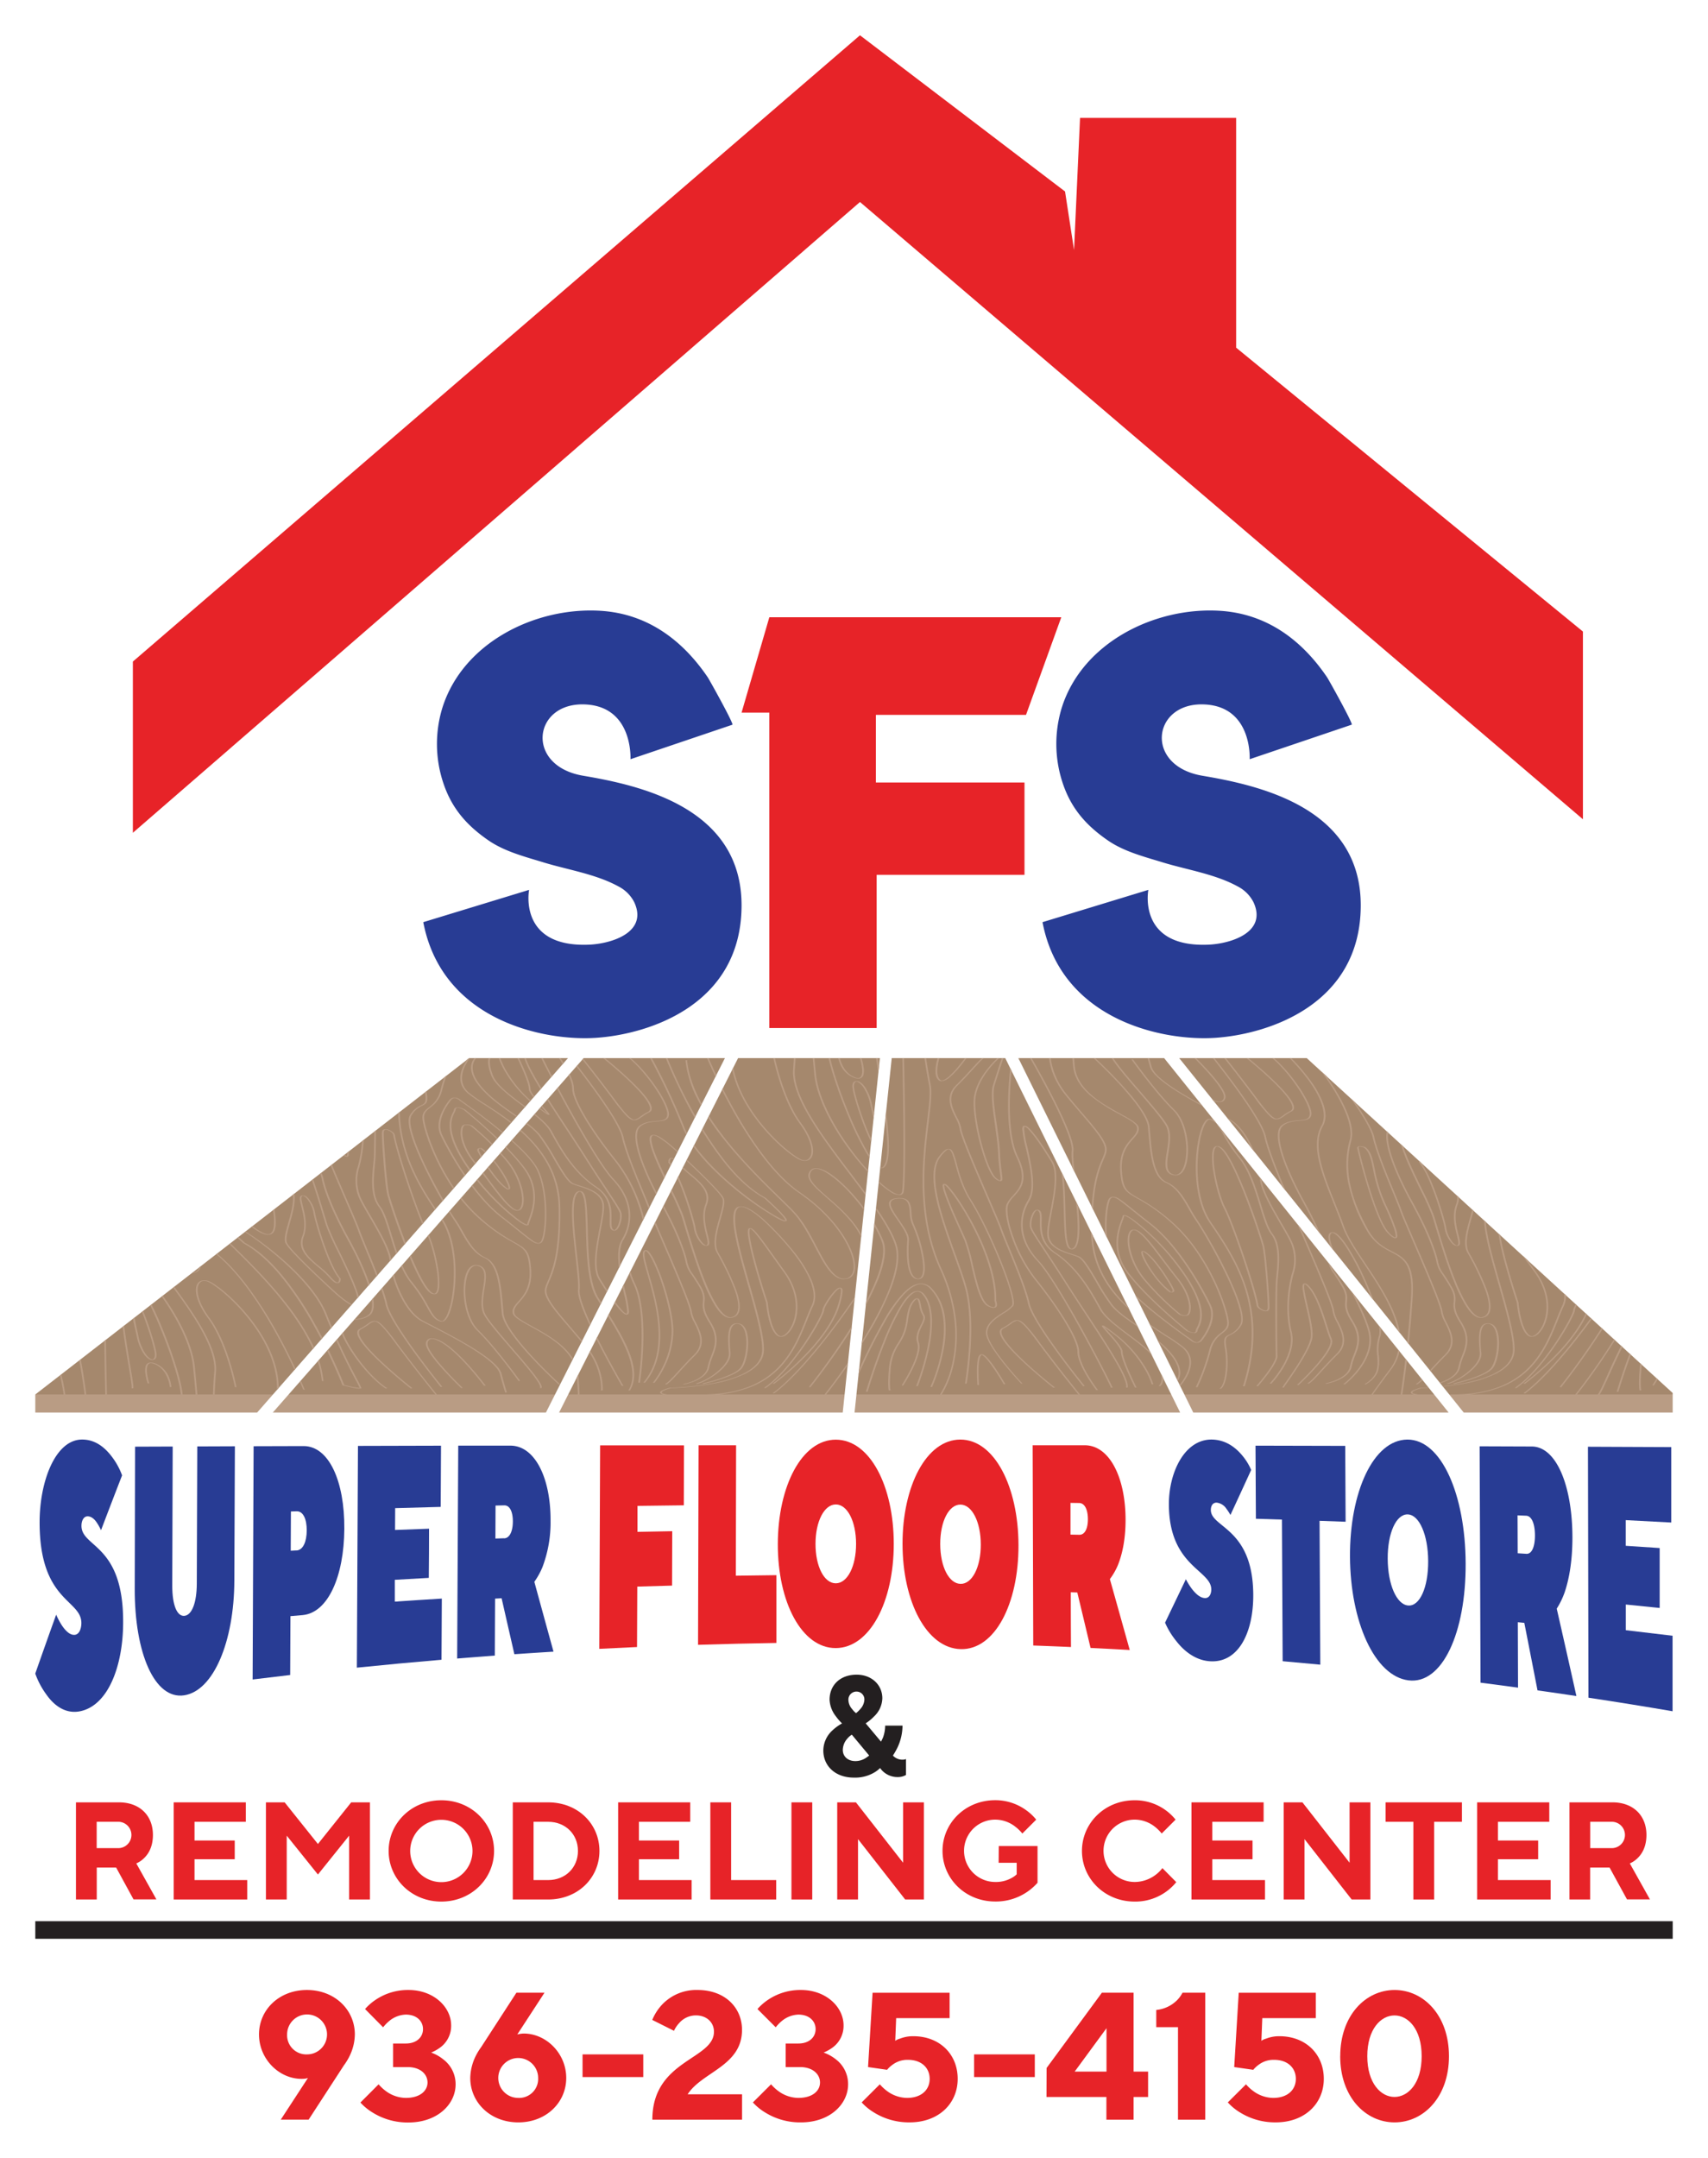 <?xml version="1.0" encoding="UTF-8"?>
<svg xmlns="http://www.w3.org/2000/svg" xmlns:xlink="http://www.w3.org/1999/xlink" id="Layer_1" data-name="Layer 1" viewBox="0 0 712.81 900">
  <defs>
    <style>.cls-1{fill:none;}.cls-2{clip-path:url(#clip-path);}.cls-3{fill:#283c94;}.cls-4{fill:#e72328;}.cls-5{fill:#231f20;}.cls-6{fill:#a5886d;}.cls-7{fill:#b99c84;}.cls-8{clip-path:url(#clip-path-2);}</style>
    <clipPath id="clip-path">
      <rect class="cls-1" width="712.81" height="900"></rect>
    </clipPath>
    <clipPath id="clip-path-2">
      <path class="cls-1" d="M195.78,441.35l-181,140.31h99.19L237.05,441.35Zm47.8,0L120.45,581.66H231.64l70.89-140.31Zm64.45,0-70.9,140.31H352.49l14.73-140.31Zm64.12,0L357.43,581.66H488.8L419.53,441.35Zm52.85,0,69.28,140.31H598.52L485.83,441.35Zm67.12,0,112.7,140.31h93.25V581L545.34,441.35Z"></path>
    </clipPath>
  </defs>
  <g class="cls-2">
    <path class="cls-3" d="M23.44,673.51a31.18,31.18,0,0,0,2.34,4.4c1.44,2.16,3.36,4.24,5.47,4,1.86-.22,2.7-2.61,2.71-4.91,0-9.92-17.43-8.87-17.43-42,0-17.2,6.64-34.64,17.82-34.54,5.8,0,9.89,3.79,12.6,7.51a29.3,29.3,0,0,1,4,7.43q-4.39,11.3-8.79,22.88a20.75,20.75,0,0,0-1.62-2.95c-1-1.62-2.46-2.92-4.09-2.84S34,634.44,34,636.43c0,9.2,17.47,7.45,17.39,40.17,0,18.45-6.38,35.21-18.38,37.27-6,1-10.61-2.7-13.67-7.07a33.74,33.74,0,0,1-4.62-8.72q4.35-12.44,8.72-24.57"></path>
    <path class="cls-3" d="M56.37,603.43l15.7-.06-.18,58.06c0,8.14,2,12.86,5.08,12.56s5.13-5.37,5.16-13.39q.11-28.64.2-57.27l15.7-.06q-.12,28.07-.23,56.13c-.1,25.15-8.61,45.87-20.94,47.74s-20.68-17.57-20.63-44.39q.08-29.65.14-59.32"></path>
    <path class="cls-3" d="M105.87,603.24l20.83-.06c10.56,0,17.13,14.62,17,34.5s-6.81,35-17.36,36l-5.13.44q-.06,12.27-.11,24.55-7.84.9-15.67,1.87.2-48.63.41-97.27m17.91,43.45c2.71-.15,4.24-3.61,4.26-8.34s-1.47-8.06-4.19-8l-2.41.08q0,8.19-.08,16.36l2.42-.13"></path>
    <path class="cls-3" d="M149.33,603.11l34.72-.09q-.08,12.76-.13,25.53-9.51.24-19,.52,0,4.54-.05,9.1,7.1-.27,14.19-.52,0,10.25-.11,20.51l-14.19.81c0,3,0,6.06,0,9.1q9.81-.68,19.63-1.27-.08,12.75-.13,25.51-17.69,1.5-35.33,3.3.23-46.24.46-92.5"></path>
    <path class="cls-3" d="M191.29,603,213,603c10.27,0,16.85,13.52,16.77,31.31a52.47,52.47,0,0,1-3.41,19.43,31.58,31.58,0,0,1-3.36,6.06q4,14.64,8,29.13-8.16.5-16.33,1.07-2.67-11.62-5.33-23.34l-2.72.15q-.06,11.88-.11,23.77-7.86.59-15.72,1.22l.45-88.76m19.13,38.63c2.42-.08,3.64-3.1,3.66-7s-1.18-6.81-3.59-6.76l-3.63.08-.06,13.76,3.62-.12"></path>
    <path class="cls-4" d="M250.45,602.89l35,0q0,12.51-.07,25-9.67.11-19.34.24c0,3.61,0,7.22,0,10.83q7.26-.15,14.51-.27,0,11.34-.07,22.69l-14.52.42L265.85,687q-7.87.36-15.74.76.16-42.45.34-84.91"></path>
    <path class="cls-4" d="M291.5,602.84h15.7q-.06,27.21-.11,54.41,8.48-.13,16.94-.22,0,14.13,0,28.27-16.35.26-32.71.78.11-41.61.22-83.23"></path>
    <path class="cls-4" d="M373,644c0,24.11-10,43.39-24.21,43.44s-24.22-19.17-24.18-43.35,10-43.6,24.21-43.58S373,619.85,373,644m-24.2,16.42c4.84,0,8.48-7.06,8.47-16.45s-3.63-16.45-8.46-16.44-8.47,7.06-8.47,16.47,3.62,16.43,8.46,16.42"></path>
    <path class="cls-4" d="M425.05,644.52c.07,24.46-9.87,43.72-24.11,43.36s-24.26-19.8-24.28-43.9,9.93-43.5,24.12-43.51,24.2,19.6,24.27,44m-24.16,16.19c4.84.08,8.45-7,8.43-16.43s-3.66-16.61-8.49-16.64-8.45,7-8.44,16.45,3.65,16.54,8.5,16.62"></path>
    <path class="cls-4" d="M431,602.85l21.74,0c10.26,0,17,13.4,17,31.1,0,8.89-1.64,15.06-3.25,19a27.38,27.38,0,0,1-3.3,5.72q4.14,14.71,8.29,29.57-8.18-.46-16.35-.86-2.76-11.59-5.53-23.13l-2.72-.09q0,11.41.08,22.84-7.87-.35-15.75-.63-.12-41.77-.25-83.56m19.46,37.37c2.42.06,3.62-2.81,3.6-6.56s-1.23-6.65-3.65-6.69l-3.62-.05q0,6.62,0,13.23l3.63.07"></path>
    <path class="cls-3" d="M494.92,658.75a30.34,30.34,0,0,0,2.37,3.83c1.46,1.93,3.41,3.9,5.52,4,1.88.1,2.71-1.73,2.7-3.6,0-8.16-17.57-9.55-17.69-35.38-.06-13.42,6.52-27.1,17.69-27.14,5.8,0,9.92,3.14,12.65,6.32a24.18,24.18,0,0,1,4,6.36q-4.33,9.47-8.66,18.79a18.67,18.67,0,0,0-1.65-2.56,5.59,5.59,0,0,0-4.12-2.6c-1.69,0-2.4,1.45-2.4,3.07,0,7.48,17.55,7.35,17.7,35.35.08,15.79-6.2,28.69-18.3,27.73-6-.46-10.72-4.38-13.82-8.4a32.9,32.9,0,0,1-4.69-7.68q4.33-9,8.68-18.1"></path>
    <path class="cls-3" d="M535,633.84l-10.87-.34q-.08-15.24-.16-30.49l37.44.09q.07,15.82.16,31.65l-10.87-.39q.15,30,.31,60-7.86-.75-15.71-1.44l-.3-59"></path>
    <path class="cls-3" d="M611.67,652.17c.12,28.8-9.72,50.54-23.89,48.73s-24.24-24.59-24.38-51.56,9.72-48.74,23.91-48.87,24.25,22.9,24.36,51.7m-24,17.51c4.83.41,8.41-7.51,8.36-18.49s-3.71-19.35-8.53-19.51-8.42,7.78-8.36,18.52,3.71,19.08,8.53,19.48"></path>
    <path class="cls-3" d="M617.5,603.28l21.73.08c10.27,0,16.95,16.29,17,37.87,0,10.83-1.65,18.26-3.26,23a33.3,33.3,0,0,1-3.29,6.76q4.11,18,8.21,36.45-8.11-1.21-16.23-2.36-2.76-14.19-5.51-28.16l-2.71-.27.09,27.3q-7.81-1.08-15.65-2.08-.18-49.29-.38-98.57M637,648.12c2.41.15,3.61-3.25,3.59-7.75s-1.23-8-3.64-8.14l-3.62-.15.06,15.81,3.61.23"></path>
    <path class="cls-3" d="M662.77,603.46l34.71.15v31.46l-19-1q0,5.36,0,10.71l14.16.93q0,12.5,0,25-7.06-.74-14.14-1.44c0,3.57,0,7.14,0,10.71q9.77,1.13,19.52,2.32v31.49q-17.52-3-35.1-5.65l-.21-104.72"></path>
    <path class="cls-4" d="M31.7,751.79H49.64c8.68,0,14.18,5.5,14.18,13.6,0,4.64-1.68,7.65-3.47,9.44a10.57,10.57,0,0,1-3.47,2.43l8.39,15H55.72L48.48,779h-8.1v13.31H31.7Zm17.65,19.1a5.5,5.5,0,1,0,0-11h-9v11Z"></path>
    <polygon class="cls-4" points="72.49 751.79 102.59 751.79 102.59 759.9 81.18 759.9 81.18 767.71 97.96 767.71 97.96 775.52 81.18 775.52 81.18 784.21 103.17 784.21 103.17 792.31 72.49 792.31 72.49 751.79"></polygon>
    <polygon class="cls-4" points="110.98 751.79 118.79 751.79 132.68 769.16 146.57 751.79 154.39 751.79 154.39 792.31 145.71 792.31 145.71 765.68 132.68 781.89 119.66 765.68 119.66 792.31 110.98 792.31 110.98 751.79"></polygon>
    <path class="cls-4" d="M184.19,750.92c12.5,0,22,9.55,22,21.13s-9.49,21.13-22,21.13-22-9.55-22-21.13,9.49-21.13,22-21.13m0,34.15a13,13,0,1,0-13-13,13,13,0,0,0,13,13"></path>
    <path class="cls-4" d="M214,751.79h14.76c12.44,0,21.41,9,21.41,20.26s-9,20.26-21.41,20.26H214Zm14.76,32.42c7.23,0,12.44-5.21,12.44-12.16S236,759.9,228.75,759.9h-6.08v24.31Z"></path>
    <polygon class="cls-4" points="257.97 751.79 288.06 751.79 288.06 759.9 266.65 759.9 266.65 767.71 283.43 767.71 283.43 775.52 266.65 775.52 266.65 784.21 288.64 784.21 288.64 792.31 257.97 792.31 257.97 751.79"></polygon>
    <polygon class="cls-4" points="296.45 751.79 305.13 751.79 305.13 784.21 323.94 784.21 323.94 792.31 296.45 792.31 296.45 751.79"></polygon>
    <rect class="cls-4" x="330.3" y="751.79" width="8.68" height="40.52"></rect>
    <polygon class="cls-4" points="349.4 751.79 357.21 751.79 376.89 776.97 376.89 751.79 385.58 751.79 385.58 792.31 377.76 792.31 358.08 767.13 358.08 792.31 349.4 792.31 349.4 751.79"></polygon>
    <path class="cls-4" d="M416.82,770H433v15.33a23.17,23.17,0,0,1-17.65,7.82c-12.51,0-22-9.55-22-21.13s9.49-21.13,22-21.13A21.9,21.9,0,0,1,428.17,755a21.49,21.49,0,0,1,4.28,4l-5.79,5.79a17.6,17.6,0,0,0-3-2.9,13.62,13.62,0,0,0-8.33-2.89,13,13,0,1,0,0,26,13.37,13.37,0,0,0,6.65-1.56,9.6,9.6,0,0,0,2.32-1.62V777h-7.53Z"></path>
    <path class="cls-4" d="M490.9,785.07a22,22,0,0,1-17.36,8.11c-12.51,0-22-9.55-22-21.13s9.49-21.13,22-21.13A21.71,21.71,0,0,1,490.61,759l-5.79,5.79a17.22,17.22,0,0,0-2.95-2.9,13.62,13.62,0,0,0-8.33-2.89,13,13,0,1,0,0,26,14.55,14.55,0,0,0,8.62-2.89,14,14,0,0,0,2.95-2.89Z"></path>
    <polygon class="cls-4" points="497.25 751.79 527.35 751.79 527.35 759.9 505.94 759.9 505.94 767.71 522.72 767.71 522.72 775.52 505.94 775.52 505.94 784.21 527.93 784.21 527.93 792.31 497.25 792.31 497.25 751.79"></polygon>
    <polygon class="cls-4" points="535.74 751.79 543.55 751.79 563.23 776.97 563.23 751.79 571.91 751.79 571.91 792.31 564.1 792.31 544.42 767.13 544.42 792.31 535.74 792.31 535.74 751.79"></polygon>
    <polygon class="cls-4" points="589.85 759.9 578.27 759.9 578.27 751.79 610.11 751.79 610.11 759.9 598.53 759.9 598.53 792.31 589.85 792.31 589.85 759.9"></polygon>
    <polygon class="cls-4" points="616.47 751.79 646.57 751.79 646.57 759.9 625.15 759.9 625.15 767.71 641.93 767.71 641.93 775.52 625.15 775.52 625.15 784.21 647.14 784.21 647.14 792.31 616.47 792.31 616.47 751.79"></polygon>
    <path class="cls-4" d="M655,751.79h17.94c8.68,0,14.18,5.5,14.18,13.6,0,4.64-1.68,7.65-3.47,9.44a10.47,10.47,0,0,1-3.47,2.43l8.39,15H679L671.74,779h-8.11v13.31H655Zm17.65,19.1a5.5,5.5,0,1,0,0-11h-9v11Z"></path>
    <rect class="cls-5" x="14.73" y="801.36" width="683.35" height="7.34"></rect>
    <path class="cls-5" d="M367.67,726.46a17,17,0,0,0,.87-1.8,14.56,14.56,0,0,0,.87-4.87h7.24a21.76,21.76,0,0,1-2,8.93,29.41,29.41,0,0,1-2,3.54,4,4,0,0,0,1,.86,5.28,5.28,0,0,0,3,.87,5.13,5.13,0,0,0,1.05-.11l.4-.17v6.66a8.33,8.33,0,0,1-1,.46,6.87,6.87,0,0,1-2.5.41,8.85,8.85,0,0,1-5.5-1.86,8.21,8.21,0,0,1-1.8-1.91,12,12,0,0,1-2.66,2,15.77,15.77,0,0,1-8.29,2c-7.82,0-12.75-4.93-12.75-11.3a11.46,11.46,0,0,1,3.88-8.46,19.12,19.12,0,0,1,3.94-2.84,21.13,21.13,0,0,1-2.6-3,12.06,12.06,0,0,1-2.61-6.9c0-6,4.34-10.43,11.3-10.43,6.32,0,10.72,4.29,10.72,9.85a10.75,10.75,0,0,1-3.48,7.59,18.66,18.66,0,0,1-3.47,2.85Zm-12.17-2.9a7.77,7.77,0,0,0-1.91,1.68,7.24,7.24,0,0,0-1.86,4.7c0,2.61,2,4.63,5.22,4.63a7.86,7.86,0,0,0,4.17-1.16,15.74,15.74,0,0,0,1.62-1.15ZM359,712.9a6.18,6.18,0,0,0,1.73-3.83,3.25,3.25,0,0,0-3.18-3.48,3.35,3.35,0,0,0-3.48,3.48,6,6,0,0,0,1.57,3.83,8.57,8.57,0,0,0,1.62,1.68A12,12,0,0,0,359,712.9"></path>
    <polygon class="cls-4" points="55.45 275.95 55.45 347.37 358.9 84.26 660.61 341.73 660.61 263.43 515.89 145.02 515.89 49.18 450.74 49.18 448.24 104.31 444.48 79.87 358.9 14.72 55.45 275.95"></polygon>
    <polygon class="cls-4" points="321.07 257.47 442.91 257.47 428.19 298.19 365.54 298.19 365.54 326.39 427.56 326.39 427.56 364.91 365.86 364.91 365.86 428.81 321.07 428.81 321.07 297.25 309.48 297.25 321.07 257.47"></polygon>
    <path class="cls-3" d="M305.72,302.27l-42.6,14.41s1.25-22.56-19.74-22.87-24.11,25.68,0,29.76,66.41,13.46,66.1,54.5S271,431.32,249,432.88s-64.52-7.2-72.35-48.23l44.16-13.47s-4.7,24.12,25.06,22.86c9.21-.39,24.66-5.06,18.84-17.68a15.09,15.09,0,0,0-6.64-6.63c-9.36-5.14-21.09-6.91-31.22-10-7.75-2.38-16.22-4.52-23-9.19-9-6.2-15.24-13.24-18.78-23.76a51.37,51.37,0,0,1-.36-31.83c8.67-27,38.76-41.8,65.81-40.18,19.42,1.16,34.17,12,44.86,27.77.7,1.05,11,19.51,10.27,19.77"></path>
    <path class="cls-3" d="M564.13,302.27l-42.6,14.41s1.26-22.56-19.73-22.87-24.12,25.68,0,29.76,66.4,13.46,66.09,54.5-38.53,53.25-60.45,54.81-64.53-7.2-72.36-48.23l44.17-13.47s-4.7,24.12,25.06,22.86c9.2-.39,24.66-5.06,18.83-17.68a15.12,15.12,0,0,0-6.63-6.63c-9.36-5.14-21.09-6.91-31.23-10-7.74-2.38-16.21-4.52-22.95-9.19-9-6.2-15.24-13.24-18.78-23.76a51.45,51.45,0,0,1-.36-31.83c8.67-27,38.76-41.8,65.82-40.18,19.42,1.16,34.17,12,44.85,27.77.71,1.05,11,19.51,10.27,19.77"></path>
    <polygon class="cls-6" points="488.8 581.66 419.53 441.35 372.15 441.35 357.42 581.66 488.8 581.66"></polygon>
    <polygon class="cls-6" points="237.05 441.35 195.78 441.35 14.73 581.66 113.92 581.66 237.05 441.35"></polygon>
    <polygon class="cls-6" points="231.64 581.66 302.54 441.35 243.58 441.35 120.45 581.66 231.64 581.66"></polygon>
    <polygon class="cls-6" points="545.34 441.35 492.12 441.35 604.82 581.66 698.07 581.66 698.07 581.04 545.34 441.35"></polygon>
    <polygon class="cls-6" points="598.52 581.66 485.83 441.35 425 441.35 494.28 581.66 598.52 581.66"></polygon>
    <polygon class="cls-6" points="352.49 581.66 367.22 441.35 308.03 441.35 237.14 581.66 352.49 581.66"></polygon>
    <polygon class="cls-7" points="494.28 581.66 497.99 589.19 604.56 589.19 598.52 581.66 494.28 581.66"></polygon>
    <polygon class="cls-7" points="237.13 581.66 233.33 589.19 351.7 589.19 352.49 581.66 237.13 581.66"></polygon>
    <polygon class="cls-7" points="610.86 589.19 698.07 589.19 698.07 581.66 604.82 581.66 610.86 589.19"></polygon>
    <polygon class="cls-7" points="357.43 581.66 356.63 589.19 492.52 589.19 488.8 581.66 357.43 581.66"></polygon>
    <polygon class="cls-7" points="14.73 581.66 14.73 589.19 107.32 589.19 113.92 581.66 14.73 581.66"></polygon>
    <polygon class="cls-7" points="120.45 581.66 113.85 589.19 227.84 589.19 231.64 581.66 120.45 581.66"></polygon>
  </g>
  <g class="cls-8">
    <path class="cls-7" d="M35.42,582.92c0-.07-.73-7-2.71-17.36-.59-3.12,0-8.39.84-15.07,1.88-15.74,4.72-39.53-5.4-61.61a68.85,68.85,0,0,1-6.08-21.45,55.46,55.46,0,0,1,.67-16.52,42.05,42.05,0,0,1,5.41-14.38l.7.05a41.69,41.69,0,0,0-5.4,14.35c-1.64,8.34-2,21.69,5.41,37.92,10.13,22.1,7.28,45.9,5.4,61.65-.8,6.67-1.43,11.94-.84,15,2,10.36,2.71,17.29,2.72,17.36Z"></path>
    <path class="cls-7" d="M36.7,482.85a6.13,6.13,0,0,1-4.61-2.16,21.34,21.34,0,0,1-5.38-12.12,43.47,43.47,0,0,1,.6-13.45,73.41,73.41,0,0,1,4.76-15.41l.71,0A73.2,73.2,0,0,0,28,455.14c-1.45,7.79-1.8,18.53,4.75,25.48a5.38,5.38,0,0,0,4,2c2.61-.06,7.15-2.53,14-13.94a244,244,0,0,0,12-23.81c2.5-5.49,3.73-8.14,4.29-8.4l.59.12c-.5.25-2.12,3.81-4.18,8.31a244,244,0,0,1-12,23.83,57.25,57.25,0,0,1-7.22,9.9c-2.67,2.78-5.11,4.16-7.44,4.22H36.7"></path>
    <path class="cls-7" d="M89.78,591.73l-.26,0c-.12,0-.49-.15-.65-2.85a145.82,145.82,0,0,1,.56-16.79c.82-11.33-11.61-27.73-23.63-43.59-8.62-11.36-16.75-22.09-19-29.85-1.24-4.21-.46-10.1,2.33-17.5a124.18,124.18,0,0,1,10.41-20.48,261.6,261.6,0,0,1,16.8-24.13l.69.06a264,264,0,0,0-16.79,24.11c-7.35,12.05-15.53,28.41-12.73,37.92,2.28,7.75,10.4,18.47,19,29.82,5.92,7.8,12,15.87,16.57,23.41,5.14,8.54,7.45,15.15,7.08,20.23-1.32,18.05-.19,19.41-.06,19.51a.62.62,0,0,0-.3,0Z"></path>
    <path class="cls-7" d="M83.58,599.44h-.72c0-.05,0-6-2.28-29.18-.88-9-6.61-21.06-15.71-32.94a94.57,94.57,0,0,0-11.25-12.44c-5-4.52-7.21-4.88-7.75-4.88h0c-.24,0-1,.11-1.24,1.45-.74,5.43-.75,26.66,0,59.79,0,1,0,1.61,0,1.7h-.72c0-.09,0-.7,0-1.7-.72-33.13-.71-54.37,0-59.79a1.74,1.74,0,0,1,2-1.68h0a7.12,7.12,0,0,1,3.71,1.38,34.51,34.51,0,0,1,4.72,3.66,94.94,94.94,0,0,1,11.27,12.46c9.11,11.89,14.84,23.92,15.72,33,2.26,23.17,2.29,29.14,2.29,29.19"></path>
    <path class="cls-7" d="M76.16,582.94h-.72c.26-4.27-3.38-16.56-8.63-29.21a130.63,130.63,0,0,0-7.56-15.66,33.11,33.11,0,0,0-3.46-5c-1.5-1.68-2.33-1.84-2.55-1.85a1.1,1.1,0,0,0-.78.47c-3.7,4.36-.2,25.34,1.89,37.87.91,5.46,1.52,9.06,1.26,9.53l-.71,0c.25-.44-.42-4.43-1.26-9.48C51.55,557,48,536,51.77,531.63a1.79,1.79,0,0,1,1.57-.63c.65,0,1.59.28,3.13,2A32.63,32.63,0,0,1,60,538a130.73,130.73,0,0,1,7.57,15.67c4.51,10.86,8.92,24.4,8.64,29.25"></path>
    <path class="cls-7" d="M63.6,567.29c-1.5,0-2.78-1.37-3.58-2.53A20.44,20.44,0,0,1,57,557c-.16-.62-3.69-14.84-2-16.73a.8.8,0,0,1,.64-.2c.43,0,1,0,2.57,3.26.87,1.81,1.9,4.32,3,7.25,2.06,5.66,3.81,11.64,4.07,13.92.15,1.24,0,2.72-1.67,2.75h0m-7.9-26.86c-1.57,2.06,2,16.44,2,16.59h0a20.2,20.2,0,0,0,3,7.69c1.34,1.93,2.53,2.35,2.88,2.35h0c.33,0,1.23-.48,1-2.52-.26-2.25-1.93-8-4-13.63C58.14,544,56.47,541,55.7,540.43"></path>
    <path class="cls-7" d="M70.88,578.58c0-.08-.64-7.41-6.63-9.7a3.54,3.54,0,0,0-1.45-.28c-.58.07-1.87.65-1.42,4.34a23.14,23.14,0,0,0,.94,4.09l-.71,0a23.85,23.85,0,0,1-.94-4.12,7.86,7.86,0,0,1,.08-2.93,2,2,0,0,1,1.77-1.62,4.72,4.72,0,0,1,2.28.35,10.09,10.09,0,0,1,5.74,5.82,14.17,14.17,0,0,1,1,4Z"></path>
    <path class="cls-7" d="M80.46,530.93c-4.85,0-11.94-7.17-14.77-10.25-5.85-6.39-10.79-13.88-13.21-20-1.41-3.57-.68-9,2.16-16.14a128.81,128.81,0,0,1,10.73-20.22,294.9,294.9,0,0,1,17.51-24.63l.69.06a295.8,295.8,0,0,0-17.5,24.61c-7.62,12.12-16,28.24-12.89,36.29,2.42,6.15,7.36,13.63,13.2,20a54.94,54.94,0,0,0,8,7.29c3.39,2.43,5.3,2.8,6.13,2.8h0a2.53,2.53,0,0,0,2.41-1.85c1-2.73-2.75-6.05-7.57-10.24-5-4.41-11.35-9.9-14.55-16.88-3.76-8.2-2.5-16.68,3.86-25.92,11-16,19.48-25.66,24.67-31C94.91,439.06,98,437,98,437l.65.1s-3.1,2-8.72,7.8c-5.19,5.31-13.67,15-24.64,30.95C51,496.72,66,509.85,76,518.54c4.84,4.23,8.67,7.56,7.6,10.34a3,3,0,0,1-3.12,2Z"></path>
    <path class="cls-7" d="M45.62,518.53a6.9,6.9,0,0,1-1.41-.13c-3.07-.6-3.27-3.32-3.49-6.2a12,12,0,0,0-.94-4.58,56.21,56.21,0,0,1-3.87-12.17c-.88-4.34-1.42-9.7,1.07-10.61a3,3,0,0,1,1-.16,3.46,3.46,0,0,1,1.09.17c2,.67,3.2,3.6,3.51,8.69a56.4,56.4,0,0,1-.11,7.45c-.06,2.34,2.06,5.4,4.11,8.36,3.09,4.46,5.77,8.32.67,9a10.94,10.94,0,0,1-1.65.13M38,484.91a1.17,1.17,0,0,0-.44.08c-1.82.66-2.14,4.37-.9,10.45a56.5,56.5,0,0,0,3.86,12.14,12,12,0,0,1,1,4.62c.21,2.69.42,5.47,3.16,6a7,7,0,0,0,2.38,0c4.58-.66,1.84-4.62-1.07-8.8-2.06-3-4.19-6-4.13-8.42h0a52.64,52.64,0,0,0,.12-7.43c-.39-6.28-2-8.11-3.31-8.54a1.8,1.8,0,0,0-.6-.1h0"></path>
    <path class="cls-7" d="M38.18,479.76a3.55,3.55,0,0,1-2.82-1.41c-2-2.32-3-5.78-3.2-10.28A53.16,53.16,0,0,1,33.5,455.4a104.66,104.66,0,0,1,4.57-15.33l.7,0a105.09,105.09,0,0,0-4.56,15.31c-1.59,7.56-2.57,17.66,1.84,22.88a2.88,2.88,0,0,0,2.18,1.25c1,0,3.23-.92,6.65-6.56a102.22,102.22,0,0,0,6.85-14.4C55.88,448.24,59,437.79,59,437.69l.71,0c0,.1-3.16,10.55-7.31,20.89A102,102,0,0,1,45.58,473c-3.62,6-5.89,6.71-7.29,6.74h-.11"></path>
    <path class="cls-7" d="M38.49,476.73h-.06c-1,0-1.19-.76-1.66-3a10.82,10.82,0,0,0-1.27-3.82c-.87-1.22-.1-2.77.8-4.56,1.05-2.12,2.25-4.52,1.34-7.23-1.7-5,6.48-17.63,6.57-17.76l.69.05c-.08.12-8.24,12.68-6.55,17.68.92,2.75-.28,5.16-1.35,7.29-.88,1.77-1.64,3.3-.8,4.48a11.11,11.11,0,0,1,1.28,3.86c.24,1.14.53,2.56,1,2.8a3.27,3.27,0,0,0,1.15-1c1.69-2.05,2.13-4.83,2.59-7.77a22,22,0,0,1,2-7.15c.53-1,1-1.79,1.51-2.6a21.61,21.61,0,0,0,3.77-11.15c.56-7,0-8.47,0-8.48l.71,0c0,.06.56,1.48,0,8.52A21.55,21.55,0,0,1,46.41,458c-.48.81-1,1.64-1.5,2.6a21.46,21.46,0,0,0-2,7.12c-.47,2.95-.91,5.74-2.62,7.82-.82,1-1.31,1.22-1.84,1.22"></path>
    <path class="cls-7" d="M16.74,527.26h-.15c-3.27-.07-5.21-2.28-5.92-6.75-1.52-9.5-7.13-23-10.14-30.19a42.36,42.36,0,0,1-2.13-5.53h.71a43.58,43.58,0,0,0,2.13,5.5c3,7.24,8.62,20.7,10.14,30.21.9,5.61,3.68,6.5,5.26,6.54h.11c4.12,0,10-4.87,11.9-8.08,2.77-4.79-3-19.78-9.27-32.22-3.4-6.7-3.1-18.93-2.25-28a181.49,181.49,0,0,1,2.67-18.28h.71a181.49,181.49,0,0,0-2.67,18.28c-.85,9.08-1.14,21.3,2.24,28,6.31,12.45,12.06,27.48,9.27,32.29a19.91,19.91,0,0,1-5.12,5.26c-1.88,1.38-4.69,3-7.49,3"></path>
    <path class="cls-7" d="M27.65,588.56h-.72c0-.07.4-6.32-2.28-16.1-.88-3.22,0-8.82.83-14.75.83-5.63,1.7-11.44,1.35-16.29-.39-5.49-2.32-8.7-5.88-9.78a10.21,10.21,0,0,0-3.33-.41A12.13,12.13,0,0,0,9.17,535a24.48,24.48,0,0,0-5.25,8.77c-2.56,6.82-3.48,15-4,19.9-.3,2.63-.49,4.36-.79,4.84l-.7,0a21.34,21.34,0,0,0,.77-4.81c.55-4.9,1.47-13.09,4-19.91a24.48,24.48,0,0,1,5.28-8.81A12.74,12.74,0,0,1,17.56,531a12.31,12.31,0,0,1,3.88.46c8.27,2.53,6.4,15.13,4.75,26.25-.88,5.92-1.7,11.52-.83,14.73,2.68,9.78,2.29,16,2.29,16.11"></path>
    <path class="cls-7" d="M116.25,580.87h-.71c.68-12.43-6.12-23.74-11.94-31-6.95-8.71-14.38-14.22-16.81-15.23a3.79,3.79,0,0,0-1.93-.35c-1.24.18-2.61,1.48-2.37,4.53s2,6.89,4.93,10.88c7.77,10.5,11.25,28.71,11.28,28.9H98c0-.18-3.51-18.37-11.26-28.86-6.28-8.49-6.18-15.07-2.17-15.66a5.31,5.31,0,0,1,2.8.41c2.46,1,10,6.58,16.93,15.31,5.84,7.31,12.65,18.64,12,31.09"></path>
    <path class="cls-7" d="M126.53,579.62A239.27,239.27,0,0,0,115,555.84c-6.49-11.7-16.59-27.27-27.85-35-12-8.27-17.71-16.89-20-21.3-3.43-6.51-3.91-12-1.22-14a4.39,4.39,0,0,1,2.19-.8,6.42,6.42,0,0,1,1.86.06c4.38.81,7.47,6.68,11,13.47,2.68,5.08,5.45,10.33,9.1,14.25,1.49,1.6,3.66,3.72,6.18,6.18,6.65,6.49,15.75,15.38,23.57,25.45a98.62,98.62,0,0,1,10.18,15.73,45.45,45.45,0,0,1,5,16.18h-.71c-1.91-21.32-25.87-44.72-38.74-57.29-2.52-2.46-4.7-4.59-6.19-6.19-3.66-3.93-6.43-9.19-9.11-14.27-3.41-6.46-6.62-12.56-10.71-13.32a4.43,4.43,0,0,0-1.26,0,3.49,3.49,0,0,0-1.77.68c-2.64,2-2.15,7.43,1.27,13.91,2.31,4.39,8,13,20,21.24,5,3.43,10.16,8.66,15.38,15.55a164.11,164.11,0,0,1,12.52,19.53,236.62,236.62,0,0,1,11.5,23.78Z"></path>
    <path class="cls-7" d="M111.85,515.05c-1.44,0-4-.71-9.27-5.26h0A122.29,122.29,0,0,1,90,496.38a53.32,53.32,0,0,1-7.44-11.85c-1.86-4.4-2.12-8.07-.78-10.91.82-1.75,1.61-3.73,2.45-5.82,2.61-6.5,5.56-13.87,11.46-19.95A34.24,34.24,0,0,1,107,440.1a50.93,50.93,0,0,1,17.69-3.68c6.68-.3,11.83-.39,15.3-.25,3,.11,4.82.4,5.45.84,1.39,1-3.7,2.34-3.92,2.4l-.09,0h-.12a114.64,114.64,0,0,0-17.87,1.9c-8.32,1.63-18.56,5-20.17,11.94-1.15,4.91,2.35,17.19,5.72,29.06,2.24,7.89,4.56,16.05,5.57,22.15,1.5,9.1-.49,10.42-2.39,10.56h-.32m-8.6-5.33c5.36,4.6,7.79,5.17,8.76,5.1.66-.05,1.83-.49,2.22-2.91a24.15,24.15,0,0,0-.39-7.42c-1-6.1-3.32-14.25-5.56-22.14-3.38-11.88-6.87-24.17-5.73-29.1.72-3.09,3.2-5.76,7.38-7.92a49.86,49.86,0,0,1,13.16-4.19,115.77,115.77,0,0,1,18.06-1.93c.66-.18,4.72-1.34,3.64-2.11-.83-.58-5-1.14-20-.46C96.89,437.9,90,455.2,84.89,467.83c-.84,2.09-1.63,4.07-2.46,5.82-3,6.4,2.81,15.86,8.22,22.67A119.33,119.33,0,0,0,103.25,509.72Z"></path>
    <path class="cls-7" d="M108,506c-.65,0-1.4-.34-3.75-3.31-1.66-2.09-3.77-5-6.45-8.79-1.31-1.84-2.8-3.93-4.39-6.12-5.75-7.94-5.45-14.95-4.76-18.43.91-4.6,3.54-8.32,6.11-8.65a2.8,2.8,0,0,1,1.59.24c4,2.06,5,13.44,5,14,.12.37,6.16,18.54,7.42,27.3A11.79,11.79,0,0,1,109,505c-.1.81-.4,1-.88,1H108m-12.83-45.1h-.14c-1.65.21-4.59,3.05-5.67,8.46-.68,3.46-1,10.45,4.75,18.36,1.58,2.19,3.07,4.28,4.39,6.12,2.59,3.63,4.63,6.49,6.26,8.57,1.91,2.42,2.81,3.16,3.23,3.33.23-.18.48-.9.11-3.51-1.27-8.8-7.36-27.11-7.42-27.29h0c0-.12-1-11.87-4.94-13.89a1.29,1.29,0,0,0-.57-.15"></path>
    <path class="cls-7" d="M70.51,481.18a1.66,1.66,0,0,1-.32,0c-.41-.09-.81-.37-.7-1.87a28.45,28.45,0,0,1,1.25-5.52c2.58-8.49,9.86-16.92,15.51-22.51A117.18,117.18,0,0,1,98,441.07l.65.09a118,118,0,0,0-11.74,10.17c-5.64,5.57-12.91,14-15.48,22.45a28,28,0,0,0-1.24,5.46c-.1,1.3.19,1.62.33,1.7a4.57,4.57,0,0,0,1.64-1.27,23.88,23.88,0,0,0,2.27-2.81c1.55-2.18,2.71-4.36,2.71-5.07,0-1.09,2.91-6.93,7.66-14,3.28-4.86,9.84-13.74,16.77-18.57l.65.1c-12.37,8.62-24.37,30.3-24.37,32.42,0,.73-1.14,2.88-2.7,5.1a24.91,24.91,0,0,1-2.28,2.82c-1.11,1.16-1.7,1.38-2.08,1.44a1.53,1.53,0,0,1-.3,0"></path>
    <path class="cls-7" d="M150,579.22a20.69,20.69,0,0,1-3.89-.63c-1.59-.36-3-.74-3.07-.74l-.11,0,0,0a218.67,218.67,0,0,0-12-25,141.72,141.72,0,0,0-13.13-19.81c-5.48-6.78-11-11.63-16.23-14.44l0,0s-2.66-2.35-5-4.68a39.39,39.39,0,0,1-3.06-3.28c-1.17-1.48-.82-1.68-.36-1.74s1.13,0,3.52,1.24A129,129,0,0,1,118,525.32c6.57,5.77,15.1,14.44,18.41,23a276.66,276.66,0,0,0,12.61,27,32.57,32.57,0,0,1,1.8,3.65c0,.14-.25.2-.4.22l-.36,0m-6.39-1.51a41.5,41.5,0,0,0,6.43,1.29v0a38.21,38.21,0,0,0-1.8-3.61,277.06,277.06,0,0,1-12.61-27c-5.8-15-29-32.54-39.62-38.19a11.3,11.3,0,0,0-2.6-1.15c-.15.16-.08.94,3.94,4.89,2.24,2.2,4.67,4.35,4.86,4.52,5.31,2.82,10.8,7.7,16.29,14.49a141.27,141.27,0,0,1,13.14,19.82,220.12,220.12,0,0,1,12,25"></path>
    <path class="cls-7" d="M148.44,544.85c-1.21,0-3.24-.76-8.34-5.15h0c-.2-.17-19.29-17.55-21-21.25-.73-1.59.17-4.75,1.21-8.42,1.43-5,3-10.7,1.07-14.24l-.07-.14A110.1,110.1,0,0,1,114,480.38c-2.58-7.25-2-11.11,1.74-11.79a4.2,4.2,0,0,1,1.37,0c1.76.29,3.54,1.84,5.44,4.76a61.48,61.48,0,0,1,5,10.09c3.18,7.79,5.94,17,7.77,23,.59,1.95,1.09,3.63,1.47,4.8a114.34,114.34,0,0,0,4.9,10.79c2.41,5,5.14,10.59,6.8,15,2.54,6.69,1.52,7.7.19,7.81h-.24m-7.67-5.22a41.54,41.54,0,0,0,5.19,3.94c1.72,1,2.42,1.06,2.54,1s1-.23.81-2.15a22.59,22.59,0,0,0-1.53-5.42c-1.65-4.37-4.39-10-6.8-14.95a118.15,118.15,0,0,1-4.9-10.8c-.38-1.18-.88-2.86-1.47-4.8-1.83-6.08-4.59-15.25-7.77-23-4.71-11.54-8.08-14.35-10.07-14.68a2.05,2.05,0,0,0-.7,0c-2.36.43-4.51,2.78-1.38,11.56A109.43,109.43,0,0,0,122,495.61l.08.14c2,3.57.36,9.27-1.07,14.3-1,3.65-1.93,6.81-1.22,8.37,1.69,3.68,20.74,21,21,21.21"></path>
    <path class="cls-7" d="M113.66,466.3a4.8,4.8,0,0,1-1.11-.13c-3.37-.73-3.66-6.13-3.63-8.41.06-4.14,1.16-8.45,2.63-10.24s5.88-3.58,9.21-4.65c3.6-1.16,6.88-1.88,6.92-1.89l.4.19c-.13,0-12.91,2.85-15.84,6.41-1.45,1.77-2.55,6.05-2.61,10.18-.06,4.61,1.22,7.77,3.33,8.23a2.63,2.63,0,0,0,1,.06c.94-.17,2.14-1,2.48-4.28a41.92,41.92,0,0,0-.19-7.43l0-.53c-.43-5.21,9.06-11.6,14-12.82l.44.17a26.17,26.17,0,0,0-8.74,4.8c-2,1.6-5.22,4.75-5,7.84l.05.53c.51,6.18.67,11.35-2.67,11.91a4.08,4.08,0,0,1-.68.06"></path>
    <path class="cls-7" d="M160.94,579.16c-4-2.62-8.7-7.44-12.83-13.23-3.75-5.26-6.18-10.15-6.18-12.46,0-2.64,2.37-2.84,5.1-3.07,2.23-.19,4.75-.39,6.77-2,4.36-3.56-1.72-18.64-8.87-31.56C137.3,503,135,495.07,134.37,492.31a12.44,12.44,0,0,0-2.5-5.67c-.71-1.05-1.68-2.49-3.06-4.75-2-3.32-1.89-5-1.74-6.71.16-1.92.32-3.92-2.54-8.4-4-6.26-2.37-10.43-.81-14.46A24.13,24.13,0,0,0,125.1,448c.52-2.88,3.36-4.7,5.64-5.73a23.18,23.18,0,0,1,5-1.55l.34.19a23.19,23.19,0,0,0-4.74,1.51c-2.22,1-5,2.77-5.49,5.6a24.49,24.49,0,0,1-1.38,4.34c-1.55,4-3.17,8.16.8,14.38,2.88,4.51,2.71,6.52,2.55,8.46-.14,1.73-.27,3.36,1.73,6.66,1.38,2.26,2.35,3.7,3.05,4.74a12.61,12.61,0,0,1,2.52,5.71c.63,2.75,2.92,10.64,10.56,24.45,7.16,13,13.23,28.08,8.83,31.68-2.16,1.76-5,2-7.26,2.19-2.65.22-4.56.38-4.56,2.85,0,4.61,10,19.8,18.94,25.59ZM136,440.9l-.17-.1.17.1"></path>
    <path class="cls-7" d="M183.89,584.4c-.1-.12-9.95-12.15-19.26-24.69-3.87-5.21-6.59-8.45-8.24-8.5a5.56,5.56,0,0,0-2.53,1.28,21.62,21.62,0,0,1-3.14,1.94c-2.5,1.24.39,5.89,8.39,13.44,6.06,5.73,13,11.15,13,11.2l-.67.08c-.07,0-7-5.47-13.06-11.21-8.18-7.72-11-12.31-8.31-13.63a21.15,21.15,0,0,0,3.09-1.91c1.24-.87,2-1.44,3.24-1.41.91,0,1.84.37,3.42,2a64.16,64.16,0,0,1,5.45,6.71c9.31,12.53,19.16,24.57,19.26,24.69Z"></path>
    <path class="cls-7" d="M183.89,578.51c-.21-.26-21.14-26.1-23-34.52-1.27-5.83-5.47-16-8.53-23.38-1.42-3.41-2.53-6.1-3-7.56s-2.78-6.8-5.37-12.81c-4.82-11.17-11.42-26.46-11.61-29.16a13.61,13.61,0,0,0-1.69-4.45c-2-4-4.49-9,.14-13.58,2.82-2.79,5-5.18,6.74-7.09,2.37-2.61,3.93-4.33,5.41-5.21l.63.11c-1.44.86-3.08,2.66-5.35,5.16-1.75,1.92-3.92,4.31-6.75,7.1-4.58,4.51-2.1,9.48-.11,13.47a14,14,0,0,1,1.7,4.48c.18,2.69,6.78,18,11.59,29.14,2.6,6,4.84,11.2,5.38,12.82.5,1.45,1.61,4.14,3,7.56,3.07,7.4,7.27,17.55,8.54,23.39,1.83,8.39,22.75,34.22,23,34.48Z"></path>
    <path class="cls-7" d="M140.89,535.28c-.73,0-1.7-.37-3.65-2.65a40.32,40.32,0,0,0-4.6-4.26c-4.23-3.55-8.61-7.22-6.54-12.56,1.7-4.39.52-9.11-.34-12.55-.6-2.39-1-4-.19-4.44a1.76,1.76,0,0,1,1-.21,2.71,2.71,0,0,1,1.73.89,9.44,9.44,0,0,1,1.46,1.88,11.87,11.87,0,0,1,1.73,4.46c.26,2.56,5.94,22.19,10.69,27.45v0h0a4.06,4.06,0,0,1-.08.92,1.11,1.11,0,0,1-1.15,1h-.1m-14.46-36.45h0a.62.62,0,0,0-.23.09c-.7.43-.27,2.15.27,4.32.86,3.45,2,8.18.34,12.6-2,5.28,2.3,8.93,6.5,12.45a38.88,38.88,0,0,1,4.61,4.29c1.91,2.21,2.78,2.45,3,2.47.38-.08.66-.87.62-1.71-4.76-5.3-10.44-24.93-10.71-27.49a11.7,11.7,0,0,0-1.75-4.5c-1.29-2.06-2.35-2.52-2.62-2.52"></path>
    <path class="cls-7" d="M393,581.7l-.7-.05a41.45,41.45,0,0,0,5.4-14.35c1.64-8.34,2-21.69-5.4-37.92-10.14-22.1-7.29-45.9-5.41-61.65.8-6.67,1.43-11.93.84-15-2-10.36-2.71-17.3-2.71-17.37h.71c0,.07.73,7,2.71,17.36.59,3.12,0,8.4-.83,15.07-1.89,15.74-4.73,39.53,5.39,61.61A68.85,68.85,0,0,1,399,550.8a55.11,55.11,0,0,1-.67,16.52A41.81,41.81,0,0,1,393,581.7"></path>
    <path class="cls-7" d="M354,581.76l-.6-.12c.5-.25,2.13-3.81,4.18-8.31a245.26,245.26,0,0,1,12-23.82,56.5,56.5,0,0,1,7.21-9.91c2.68-2.78,5.11-4.16,7.45-4.21a6.08,6.08,0,0,1,4.76,2.16,21.33,21.33,0,0,1,5.37,12.11,42.86,42.86,0,0,1-.6,13.45A73.17,73.17,0,0,1,389,578.52l-.71,0a73.2,73.2,0,0,0,4.76-15.4c1.45-7.78,1.8-18.53-4.75-25.48a5.37,5.37,0,0,0-4-2c-2.6.06-7.14,2.53-14,13.94a241.59,241.59,0,0,0-12,23.81c-2.51,5.49-3.74,8.14-4.29,8.4"></path>
    <path class="cls-7" d="M344.8,581.73l-.69-.06a261.26,261.26,0,0,0,16.8-24.11c7.35-12,15.52-28.41,12.72-37.92-2.27-7.75-10.4-18.47-19-29.82-5.91-7.8-12-15.87-16.57-23.41-5.13-8.53-7.45-15.15-7.08-20.23,1.32-18.05.2-19.41.06-19.51a.6.6,0,0,0,.3.06v-.23l.26,0c.12,0,.49.16.65,2.85a145.14,145.14,0,0,1-.55,16.79c-.83,11.33,11.6,27.73,23.63,43.59,8.61,11.36,16.74,22.09,19,29.85,1.24,4.21.46,10.1-2.32,17.5a125.78,125.78,0,0,1-10.41,20.48,262.8,262.8,0,0,1-16.81,24.13"></path>
    <path class="cls-7" d="M375.25,498.46h0a7,7,0,0,1-3.71-1.38,33.72,33.72,0,0,1-4.71-3.66A94.24,94.24,0,0,1,355.55,481c-9.12-11.89-14.85-23.91-15.73-33-2.26-23.17-2.28-29.13-2.28-29.19h.71c0,.06,0,6,2.28,29.19.88,9,6.61,21,15.71,32.93a94.57,94.57,0,0,0,11.25,12.44c5,4.53,7.21,4.88,7.76,4.88.24,0,1.05-.1,1.24-1.45.74-5.43.75-26.66,0-59.79,0-1,0-1.61,0-1.69h.71c0,.08,0,.69,0,1.69.72,33.13.71,54.37,0,59.8a1.73,1.73,0,0,1-1.95,1.67"></path>
    <path class="cls-7" d="M367.9,487.24h-.12c-.66,0-1.6-.29-3.14-2a32.13,32.13,0,0,1-3.48-5,129.35,129.35,0,0,1-7.56-15.67c-4.51-10.86-8.93-24.4-8.64-29.25h.71c-.25,4.27,3.38,16.56,8.63,29.21a130.63,130.63,0,0,0,7.56,15.66,33.06,33.06,0,0,0,3.47,5c1.49,1.68,2.32,1.84,2.55,1.85a1.1,1.1,0,0,0,.77-.47c3.71-4.35.2-25.33-1.89-37.87-.91-5.46-1.51-9.06-1.25-9.53l.7,0c-.25.44.42,4.43,1.26,9.48,2.1,12.55,5.6,33.55,1.87,37.94a1.75,1.75,0,0,1-1.44.64"></path>
    <path class="cls-7" d="M365.47,478.12h-.06c-.42,0-1,0-2.57-3.26-.87-1.81-1.9-4.31-3-7.25-2.06-5.66-3.81-11.64-4.07-13.91-.14-1.25,0-2.73,1.67-2.76h0c1.51,0,2.78,1.37,3.58,2.53a20.43,20.43,0,0,1,3,7.73c.16.61,3.7,14.84,2,16.72a.78.78,0,0,1-.59.2m-8-26.95h0c-.34,0-1.23.48-1,2.52.26,2.25,1.93,8,4,13.63,2.49,6.88,4.16,9.88,4.93,10.49,1.56-2.06-2-16.45-2.06-16.6h0a20.47,20.47,0,0,0-3-7.69c-1.35-1.93-2.54-2.35-2.89-2.35"></path>
    <path class="cls-7" d="M358.14,449.87a5.21,5.21,0,0,1-1.83-.38,10.06,10.06,0,0,1-5.73-5.81,14.11,14.11,0,0,1-1.06-4h.71c0,.07.64,7.41,6.63,9.69a3.59,3.59,0,0,0,1.46.28c.57-.07,1.86-.65,1.41-4.33a24.67,24.67,0,0,0-.93-4.1l.71,0a24.93,24.93,0,0,1,.93,4.11,7.64,7.64,0,0,1-.08,2.93,2,2,0,0,1-1.77,1.62,3.19,3.19,0,0,1-.45,0"></path>
    <path class="cls-7" d="M323.09,581.21l-.64-.1s3.09-2,8.71-7.8c5.19-5.31,13.67-15,24.65-30.94,14.34-20.86-.71-34-10.67-42.68-4.85-4.22-8.68-7.56-7.6-10.34a3,3,0,0,1,3.11-2.05h0c4.85,0,11.94,7.17,14.77,10.25,5.85,6.39,10.79,13.88,13.22,20,1.4,3.57.67,9-2.16,16.14A129,129,0,0,1,355.74,554a296.15,296.15,0,0,1-17.5,24.63l-.69-.06A297.07,297.07,0,0,0,355,553.91c7.62-12.11,16-28.24,12.89-36.29-2.42-6.15-7.35-13.63-13.2-20a54.25,54.25,0,0,0-8-7.28c-3.39-2.44-5.29-2.81-6.13-2.81h0a2.52,2.52,0,0,0-2.4,1.85c-1.06,2.73,2.74,6.05,7.56,10.25,5.05,4.41,11.35,9.89,14.55,16.87,3.77,8.2,2.5,16.68-3.86,25.92-11,16-19.48,25.66-24.67,31-5.63,5.77-8.71,7.79-8.74,7.81"></path>
    <path class="cls-7" d="M383.14,533.55h0a3.46,3.46,0,0,1-1.09-.17c-2-.67-3.2-3.6-3.51-8.69a53.6,53.6,0,0,1,.12-7.45c.05-2.34-2.07-5.4-4.12-8.36-3.09-4.46-5.76-8.32-.67-9.05a9.19,9.19,0,0,1,3.06,0c3.07.6,3.28,3.32,3.5,6.2a11.88,11.88,0,0,0,.93,4.59,55.9,55.9,0,0,1,3.87,12.16c.89,4.34,1.42,9.71-1.07,10.61a2.74,2.74,0,0,1-1,.16m-7.65-33.62a9.55,9.55,0,0,0-1.35.1c-4.58.66-1.83,4.62,1.07,8.81,2.06,3,4.19,6,4.13,8.41h0a54.53,54.53,0,0,0-.12,7.43c.39,6.28,2,8.11,3.32,8.54a2,2,0,0,0,.59.11,1.19,1.19,0,0,0,.46-.09c1.82-.66,2.14-4.37.9-10.45a56.5,56.5,0,0,0-3.86-12.14,12,12,0,0,1-.95-4.62c-.2-2.69-.42-5.47-3.16-6a5.41,5.41,0,0,0-1-.09"></path>
    <path class="cls-7" d="M362.07,580.54l-.71,0c0-.1,3.16-10.55,7.31-20.89a103.08,103.08,0,0,1,6.86-14.42c3.62-6,5.9-6.7,7.3-6.74a3.53,3.53,0,0,1,2.92,1.42c2,2.31,3,5.77,3.2,10.27a53.62,53.62,0,0,1-1.33,12.67,104.66,104.66,0,0,1-4.57,15.33l-.71,0a103.67,103.67,0,0,0,4.56-15.31c1.6-7.56,2.57-17.66-1.84-22.87a2.88,2.88,0,0,0-2.17-1.26c-1,0-3.23.92-6.66,6.56a103.55,103.55,0,0,0-6.85,14.41c-4.15,10.33-7.27,20.78-7.31,20.88"></path>
    <path class="cls-7" d="M370.93,580c0-.06-.57-1.48,0-8.52a21.64,21.64,0,0,1,3.78-11.18c.48-.81,1-1.64,1.51-2.6a21.94,21.94,0,0,0,2-7.12c.46-2.95.9-5.74,2.61-7.82.85-1,1.35-1.24,1.91-1.22.95,0,1.18.76,1.65,3a11,11,0,0,0,1.27,3.82c.87,1.22.1,2.77-.8,4.57-1.05,2.11-2.25,4.51-1.33,7.22,1.69,5.05-6.49,17.63-6.57,17.76l-.7,0c.08-.12,8.24-12.67,6.56-17.68-.93-2.75.28-5.16,1.34-7.29.88-1.77,1.65-3.3.8-4.48a11,11,0,0,1-1.28-3.86c-.24-1.14-.53-2.55-1-2.8a3.5,3.5,0,0,0-1.15,1c-1.69,2.05-2.13,4.83-2.59,7.77a21.88,21.88,0,0,1-2,7.15c-.53,1-1,1.79-1.51,2.6a21.53,21.53,0,0,0-3.76,11.15c-.57,7,0,8.47,0,8.48Z"></path>
    <path class="cls-7" d="M335.92,484.22a5.51,5.51,0,0,1-2.16-.46c-2.47-1-10-6.58-16.94-15.31-5.83-7.31-12.65-18.64-12-31.09h.71c-.68,12.42,6.12,23.73,11.94,31,6.95,8.71,14.38,14.22,16.81,15.23a3.81,3.81,0,0,0,1.93.35c1.24-.18,2.61-1.48,2.38-4.53s-2-6.89-4.94-10.88c-7.76-10.5-11.24-28.71-11.28-28.89l.71,0c0,.18,3.52,18.37,11.27,28.86,6.28,8.49,6.18,15.07,2.16,15.67a5.57,5.57,0,0,1-.63,0"></path>
    <path class="cls-7" d="M352.27,533.59a6.12,6.12,0,0,1-1.14-.11c-4.37-.81-7.47-6.68-11.05-13.47-2.68-5.08-5.45-10.33-9.09-14.25-1.49-1.6-3.67-3.72-6.19-6.18-6.64-6.49-15.75-15.38-23.57-25.45a97.81,97.81,0,0,1-10.17-15.73,45.48,45.48,0,0,1-5-16.18h.71c1.91,21.32,25.87,44.72,38.74,57.29,2.52,2.46,4.7,4.59,6.19,6.19,3.66,3.93,6.43,9.19,9.11,14.27,3.41,6.46,6.63,12.56,10.71,13.32a4.1,4.1,0,0,0,1.26,0,3.45,3.45,0,0,0,1.77-.68c2.65-2,2.15-7.43-1.26-13.9-2.32-4.4-8-13-20-21.25-5-3.43-10.17-8.66-15.39-15.55a165.38,165.38,0,0,1-12.52-19.53,236.62,236.62,0,0,1-11.5-23.78l.71,0a234,234,0,0,0,11.5,23.78c6.49,11.7,16.59,27.27,27.85,35,12,8.27,17.7,16.89,20,21.3,3.43,6.52,3.91,12,1.22,14a4.3,4.3,0,0,1-2.19.8,5.81,5.81,0,0,1-.72.05"></path>
    <path class="cls-7" d="M284.8,582.13c-1.38,0-2.61,0-3.68-.07-3-.11-4.82-.4-5.44-.84-1.4-1,3.7-2.34,3.91-2.39l.1,0h.12a113.17,113.17,0,0,0,17.86-1.9c8.32-1.63,18.57-5,20.18-11.94,1.14-4.9-2.35-17.18-5.73-29.06-2.24-7.89-4.56-16-5.56-22.14-1.51-9.11.48-10.43,2.38-10.57,1.38-.1,3.88.34,9.6,5.25h0a122.28,122.28,0,0,1,12.62,13.41,53.32,53.32,0,0,1,7.44,11.85c1.86,4.4,2.13,8.07.79,10.91-.83,1.75-1.62,3.73-2.46,5.82-2.61,6.5-5.56,13.87-11.46,20a34.14,34.14,0,0,1-11.36,7.75,50.93,50.93,0,0,1-17.69,3.68c-4.62.21-8.51.32-11.62.32M280,579c-.65.18-4.72,1.34-3.63,2.11.82.58,5,1.14,20,.46,27.91-1.26,34.84-18.56,39.9-31.19.84-2.09,1.63-4.07,2.46-5.82,3-6.4-2.8-15.86-8.21-22.67a123.62,123.62,0,0,0-12.6-13.4c-5.37-4.6-7.8-5.17-8.77-5.1-.66,0-1.83.49-2.22,2.91a24.47,24.47,0,0,0,.39,7.42c1,6.1,3.32,14.25,5.56,22.14,3.38,11.88,6.87,24.17,5.73,29.1-.72,3.09-3.2,5.76-7.37,7.92A50.42,50.42,0,0,1,298,577.1,116.54,116.54,0,0,1,280,579"></path>
    <path class="cls-7" d="M325.91,557.6a2.58,2.58,0,0,1-1.16-.26c-4-2.07-5-13.45-5.05-14-.12-.37-6.15-18.54-7.42-27.3a11.59,11.59,0,0,1-.16-2.75c.09-.82.39-1,.88-1,.67,0,1.38.19,3.85,3.3,1.65,2.09,3.77,5,6.44,8.79,1.32,1.84,2.81,3.93,4.39,6.12,5.75,7.94,5.45,15,4.76,18.43-.91,4.6-3.54,8.32-6.11,8.65a4.1,4.1,0,0,1-.42,0m-12.8-45.07c-.24.17-.49.89-.12,3.5,1.27,8.8,7.36,27.11,7.42,27.29h0c0,.12,1,11.87,4.95,13.89a1.12,1.12,0,0,0,.71.14c1.65-.21,4.59-3,5.66-8.46.69-3.46,1-10.45-4.74-18.36-1.59-2.19-3.08-4.28-4.39-6.12-2.6-3.63-4.64-6.49-6.27-8.57-1.91-2.42-2.8-3.16-3.22-3.32"></path>
    <path class="cls-7" d="M319.53,579l-.65-.09c12.36-8.63,24.36-30.31,24.36-32.43,0-.73,1.14-2.87,2.71-5.1a25.87,25.87,0,0,1,2.27-2.82c1.11-1.16,1.7-1.38,2.08-1.44a1.61,1.61,0,0,1,.62,0c.41.09.81.38.7,1.87a27,27,0,0,1-1.25,5.52c-2.58,8.49-9.86,16.93-15.51,22.51a119.09,119.09,0,0,1-11.76,10.18l-.66-.09a116.7,116.7,0,0,0,11.74-10.17c5.64-5.57,12.91-14,15.48-22.45a28.82,28.82,0,0,0,1.25-5.46c.1-1.3-.2-1.62-.34-1.7a4.76,4.76,0,0,0-1.64,1.27,23.88,23.88,0,0,0-2.27,2.81c-1.54,2.18-2.7,4.36-2.7,5.07,0,1.1-2.92,6.93-7.66,13.95-3.29,4.86-9.84,13.74-16.77,18.57"></path>
    <path class="cls-7" d="M327.71,509.48c-.48,0-1.27-.2-3.25-1.26a128.81,128.81,0,0,1-21.31-15.31c-6.57-5.77-15.1-14.44-18.4-23a279.06,279.06,0,0,0-12.61-27,31.75,31.75,0,0,1-1.81-3.65c0-.14.25-.19.4-.22.42-.06,1.28,0,4.25.62,1.59.35,3.06.73,3.07.73l.11,0,0,0a218.67,218.67,0,0,0,12,25,142,142,0,0,0,13.13,19.81c5.49,6.78,11,11.64,16.24,14.44l0,0s2.65,2.35,5,4.68a41.05,41.05,0,0,1,3.06,3.28c1.17,1.49.82,1.68.36,1.75h-.27m-56.66-70.24h0a36.61,36.61,0,0,0,1.79,3.61,276.32,276.32,0,0,1,12.61,27.06c5.8,15,29.05,32.53,39.62,38.18a11,11,0,0,0,2.6,1.15c.15-.16.08-.94-3.94-4.89-2.24-2.19-4.66-4.35-4.85-4.52-5.32-2.82-10.8-7.69-16.3-14.49a141.27,141.27,0,0,1-13.14-19.82,220.27,220.27,0,0,1-11.95-25,40.3,40.3,0,0,0-6.44-1.29"></path>
    <path class="cls-7" d="M304.68,549.7a4.89,4.89,0,0,1-.66-.05c-1.75-.29-3.53-1.84-5.44-4.75a62.05,62.05,0,0,1-5-10.1c-3.17-7.79-5.94-17-7.77-23-.58-1.95-1.09-3.63-1.47-4.8a114.34,114.34,0,0,0-4.9-10.79c-2.41-5-5.14-10.59-6.8-15-2.54-6.69-1.52-7.71-.19-7.81s3.13.43,8.58,5.13h0c.2.17,19.3,17.55,21,21.25.73,1.59-.17,4.76-1.21,8.42-1.42,5-3,10.7-1.07,14.24l.08.14a110.41,110.41,0,0,1,7.33,15.28c2.58,7.24,2,11.1-1.73,11.78a4.28,4.28,0,0,1-.72.06m-32-76.09h0c-.24,0-1,.23-.81,2.15a23.45,23.45,0,0,0,1.53,5.42c1.66,4.37,4.39,10,6.8,14.95a116.81,116.81,0,0,1,4.9,10.81c.38,1.17.89,2.85,1.47,4.8,1.83,6.07,4.59,15.25,7.77,23,4.71,11.54,8.08,14.35,10.08,14.68a1.78,1.78,0,0,0,.69,0c2.36-.42,4.51-2.78,1.39-11.56a110.46,110.46,0,0,0-7.34-15.26l-.07-.14c-2-3.57-.37-9.27,1.06-14.3,1-3.65,1.94-6.8,1.22-8.37-1.69-3.68-20.74-21-21-21.21a42.59,42.59,0,0,0-5.18-3.94,5.61,5.61,0,0,0-2.51-1.05"></path>
    <path class="cls-7" d="M293.44,577.25l-.41-.18c.13,0,12.91-2.86,15.84-6.42,1.46-1.77,2.55-6,2.61-10.18.06-4.61-1.21-7.77-3.33-8.23a2.39,2.39,0,0,0-1,0c-.94.16-2.13,1-2.48,4.27a42.89,42.89,0,0,0,.19,7.43l0,.54c.43,5.2-9.06,11.6-14,12.82l-.45-.18a26,26,0,0,0,8.74-4.8c2-1.6,5.22-4.75,5-7.84l0-.53c-.51-6.18-.66-11.34,2.68-11.91a4.43,4.43,0,0,1,1.78.07c3.37.73,3.66,6.13,3.63,8.41-.05,4.15-1.16,8.45-2.63,10.24s-5.87,3.58-9.21,4.65c-3.6,1.16-6.88,1.88-6.91,1.89"></path>
    <path class="cls-7" d="M285.42,577.53l-.35-.2a23.32,23.32,0,0,0,4.74-1.5c2.23-1,5-2.78,5.49-5.6a24,24,0,0,1,1.38-4.34c1.56-4,3.17-8.17-.8-14.39C293,547,293.17,545,293.33,543c.14-1.73.28-3.36-1.73-6.66-1.38-2.26-2.35-3.69-3.05-4.74a12.62,12.62,0,0,1-2.52-5.7c-.63-2.76-2.92-10.65-10.56-24.46-7.15-13-13.23-28.08-8.82-31.68,2.15-1.76,5-2,7.25-2.19,2.65-.22,4.57-.38,4.57-2.85,0-4.61-10-19.8-18.94-25.59l.64-.1c4,2.62,8.7,7.44,12.83,13.23,3.75,5.26,6.18,10.15,6.18,12.46,0,2.65-2.36,2.84-5.1,3.07-2.22.19-4.74.4-6.77,2.05-4.35,3.56,1.73,18.64,8.87,31.56,7.64,13.82,9.93,21.72,10.56,24.48a12.55,12.55,0,0,0,2.51,5.67c.7,1,1.67,2.49,3.05,4.75,2,3.32,1.89,5,1.74,6.71-.15,1.93-.32,3.92,2.54,8.4,4,6.26,2.37,10.43.81,14.46a24.13,24.13,0,0,0-1.38,4.33c-.52,2.88-3.35,4.71-5.64,5.73a24.26,24.26,0,0,1-4.95,1.56m-.18-.1-.17-.1Z"></path>
    <path class="cls-7" d="M264.76,467.24h-.1c-.91,0-1.83-.37-3.42-2a64.16,64.16,0,0,1-5.45-6.71C246.48,446,236.63,434,236.53,433.88l.69-.05c.1.12,9.95,12.15,19.26,24.69,3.87,5.21,6.6,8.45,8.25,8.5a5.48,5.48,0,0,0,2.52-1.28,21.62,21.62,0,0,1,3.14-1.94c2.51-1.24-.39-5.89-8.38-13.44-6.07-5.73-13-11.14-13-11.2l.66-.08c.07.05,7,5.47,13.06,11.21,8.18,7.73,11,12.31,8.31,13.63a22,22,0,0,0-3.09,1.91c-1.2.84-2,1.41-3.14,1.41"></path>
    <path class="cls-7" d="M278.14,577.48l-.63-.1c1.44-.86,3.08-2.67,5.35-5.17,1.75-1.92,3.92-4.31,6.75-7.1,4.58-4.51,2.1-9.48.11-13.47a13.73,13.73,0,0,1-1.69-4.48c-.19-2.69-6.79-18-11.6-29.14-2.59-6-4.83-11.2-5.38-12.82-.49-1.45-1.61-4.14-3-7.55-3.07-7.41-7.27-17.56-8.54-23.4-1.83-8.39-22.75-34.21-23-34.47l.69-.06c.21.26,21.15,26.1,23,34.52,1.27,5.83,5.47,16,8.54,23.38,1.41,3.41,2.53,6.11,3,7.56.54,1.61,2.78,6.8,5.37,12.81,4.82,11.17,11.42,26.46,11.61,29.16a13.53,13.53,0,0,0,1.69,4.45c2,4,4.49,9-.14,13.58-2.82,2.79-5,5.18-6.74,7.1-2.37,2.6-3.93,4.32-5.41,5.2"></path>
    <path class="cls-7" d="M294.69,519.63h-.17a2.69,2.69,0,0,1-1.74-.89,10.05,10.05,0,0,1-1.46-1.87,12.08,12.08,0,0,1-1.73-4.47c-.26-2.56-5.93-22.19-10.68-27.45v0h0A4,4,0,0,1,279,484a1.11,1.11,0,0,1,1.15-1c.74,0,1.71.26,3.76,2.64a40.2,40.2,0,0,0,4.59,4.26c4.23,3.55,8.61,7.22,6.54,12.56-1.7,4.39-.52,9.11.34,12.56.6,2.38,1,3.95.2,4.43a1.67,1.67,0,0,1-.86.22m-15.08-34.74c4.76,5.3,10.44,24.93,10.7,27.5a11.6,11.6,0,0,0,1.76,4.49c1.29,2.06,2.34,2.52,2.61,2.52h0a.62.62,0,0,0,.23-.09c.7-.43.28-2.14-.27-4.32-.86-3.45-2-8.18-.33-12.6,2-5.28-2.31-8.93-6.51-12.45a39.67,39.67,0,0,1-4.61-4.28c-1.91-2.22-2.77-2.46-3-2.48-.38.09-.66.88-.61,1.71"></path>
    <path class="cls-7" d="M706.28,581.7l-.7-.05A41.45,41.45,0,0,0,711,567.3c1.64-8.34,2-21.69-5.4-37.92-10.13-22.1-7.29-45.9-5.4-61.65.79-6.67,1.42-11.93.83-15-2-10.36-2.7-17.3-2.71-17.37H699c0,.07.74,7,2.71,17.36.6,3.12,0,8.4-.83,15.07-1.88,15.74-4.73,39.53,5.4,61.61a69.4,69.4,0,0,1,6.08,21.45,55.11,55.11,0,0,1-.68,16.52,41.56,41.56,0,0,1-5.41,14.38"></path>
    <path class="cls-7" d="M667.35,581.76l-.59-.12c.5-.25,2.12-3.81,4.17-8.31a245.26,245.26,0,0,1,12-23.82,57,57,0,0,1,7.21-9.91c2.68-2.78,5.12-4.16,7.45-4.21a6.06,6.06,0,0,1,4.76,2.16,21.27,21.27,0,0,1,5.37,12.11,43.13,43.13,0,0,1-.59,13.45,72.84,72.84,0,0,1-4.77,15.41l-.7,0a73.2,73.2,0,0,0,4.76-15.4c1.44-7.78,1.79-18.53-4.75-25.48a5.39,5.39,0,0,0-4-2c-2.6.06-7.14,2.53-14,13.94-4.68,7.77-8.9,17-12,23.81-2.5,5.49-3.73,8.14-4.29,8.4"></path>
    <path class="cls-7" d="M658.12,581.73l-.69-.06a261.26,261.26,0,0,0,16.8-24.11c7.35-12,15.53-28.41,12.73-37.92-2.28-7.75-10.41-18.47-19-29.82-5.92-7.8-12-15.87-16.57-23.41-5.14-8.53-7.46-15.15-7.08-20.23,1.31-18.05.19-19.41.06-19.51a.55.55,0,0,0,.29.06v-.23l.27,0c.12,0,.48.16.65,2.85a145.77,145.77,0,0,1-.56,16.79c-.83,11.33,11.61,27.73,23.63,43.59,8.61,11.36,16.75,22.09,19,29.85,1.24,4.21.45,10.1-2.33,17.5a125.78,125.78,0,0,1-10.41,20.48,260.55,260.55,0,0,1-16.81,24.13"></path>
    <path class="cls-7" d="M688.57,498.46h0a7,7,0,0,1-3.71-1.38,33.73,33.73,0,0,1-4.72-3.66A94.24,94.24,0,0,1,668.87,481c-9.11-11.89-14.85-23.91-15.73-33-2.25-23.17-2.28-29.13-2.28-29.19h.71c0,.06,0,6,2.29,29.19.88,9,6.6,21,15.7,32.93a95.28,95.28,0,0,0,11.25,12.44c5,4.53,7.21,4.88,7.76,4.88.25,0,1.06-.1,1.24-1.45.75-5.43.76-26.66,0-59.79,0-1,0-1.61,0-1.69h.71c0,.08,0,.69,0,1.69.72,33.13.71,54.37,0,59.8a1.72,1.72,0,0,1-1.95,1.67"></path>
    <path class="cls-7" d="M681.22,487.24h-.12c-.65,0-1.6-.29-3.14-2a33.56,33.56,0,0,1-3.48-5,130.86,130.86,0,0,1-7.56-15.67c-4.51-10.86-8.93-24.4-8.64-29.25H659c-.25,4.27,3.38,16.56,8.64,29.21a130.76,130.76,0,0,0,7.55,15.66,33.8,33.8,0,0,0,3.47,5c1.49,1.68,2.33,1.84,2.55,1.85a1.07,1.07,0,0,0,.77-.47c3.71-4.35.21-25.33-1.89-37.87-.91-5.46-1.51-9.06-1.25-9.53l.7,0c-.24.44.42,4.43,1.27,9.48,2.09,12.55,5.6,33.55,1.86,37.94a1.72,1.72,0,0,1-1.44.64"></path>
    <path class="cls-7" d="M678.8,478.12h-.07c-.42,0-1,0-2.56-3.26-.88-1.81-1.9-4.31-3-7.25-2.06-5.66-3.82-11.64-4.08-13.91-.14-1.25,0-2.73,1.67-2.76h0c1.51,0,2.78,1.37,3.59,2.53a20.43,20.43,0,0,1,3,7.73c.15.61,3.69,14.84,2,16.72a.77.77,0,0,1-.58.2m-8-26.95h0c-.33,0-1.23.48-1,2.52.27,2.25,1.94,8,4,13.63,2.49,6.88,4.16,9.88,4.93,10.49,1.56-2.06-2-16.45-2.06-16.6h0a20.3,20.3,0,0,0-3-7.69c-1.34-1.93-2.53-2.35-2.88-2.35"></path>
    <path class="cls-7" d="M671.47,449.87a5.26,5.26,0,0,1-1.84-.38,10.09,10.09,0,0,1-5.73-5.81,14.52,14.52,0,0,1-1.06-4h.72c0,.07.64,7.41,6.62,9.69a3.59,3.59,0,0,0,1.46.28c.57-.07,1.87-.65,1.42-4.33a23.1,23.1,0,0,0-.94-4.1l.71,0a23.34,23.34,0,0,1,.94,4.11,7.85,7.85,0,0,1-.08,2.93,2,2,0,0,1-1.77,1.62,3.4,3.4,0,0,1-.45,0"></path>
    <path class="cls-7" d="M636.41,581.21l-.64-.1s3.1-2,8.72-7.8c5.18-5.31,13.67-15,24.64-30.94,14.35-20.86-.71-34-10.67-42.68-4.85-4.22-8.67-7.56-7.6-10.34A3,3,0,0,1,654,487.3h0c4.85,0,11.95,7.17,14.77,10.25,5.86,6.39,10.8,13.88,13.22,20,1.4,3.57.68,9-2.16,16.14A129,129,0,0,1,669.06,554a296.15,296.15,0,0,1-17.5,24.63l-.69-.06a294.37,294.37,0,0,0,17.49-24.61c7.63-12.11,16.06-28.24,12.89-36.29-2.42-6.15-7.35-13.63-13.19-20a53.77,53.77,0,0,0-8-7.28c-3.38-2.44-5.29-2.81-6.13-2.81h0a2.52,2.52,0,0,0-2.4,1.85c-1.05,2.73,2.75,6.05,7.56,10.25,5.06,4.41,11.35,9.89,14.56,16.87,3.76,8.2,2.5,16.68-3.86,25.92-11,16-19.48,25.66-24.68,31-5.63,5.77-8.71,7.79-8.74,7.81"></path>
    <path class="cls-7" d="M696.47,533.55h0a3.52,3.52,0,0,1-1.1-.17c-2-.67-3.19-3.6-3.51-8.69a53.6,53.6,0,0,1,.12-7.45c.06-2.34-2.06-5.4-4.11-8.36-3.1-4.46-5.77-8.32-.67-9.05a9.13,9.13,0,0,1,3.05,0c3.07.6,3.28,3.32,3.5,6.2a11.7,11.7,0,0,0,.94,4.59,56.46,56.46,0,0,1,3.87,12.16c.88,4.34,1.41,9.71-1.07,10.61a2.78,2.78,0,0,1-1,.16m-7.66-33.62a9.66,9.66,0,0,0-1.35.1c-4.57.66-1.83,4.62,1.07,8.81,2.06,3,4.19,6,4.13,8.41h0a55.48,55.48,0,0,0-.11,7.43c.39,6.28,2,8.11,3.31,8.54a2,2,0,0,0,.59.11,1.25,1.25,0,0,0,.47-.09c1.82-.66,2.13-4.37.89-10.45A55.38,55.38,0,0,0,694,510.65,11.78,11.78,0,0,1,693,506c-.21-2.69-.42-5.47-3.16-6a5.6,5.6,0,0,0-1-.09"></path>
    <path class="cls-7" d="M675.4,580.54l-.71,0c0-.1,3.16-10.55,7.31-20.89a100.86,100.86,0,0,1,6.86-14.42c3.61-6,5.89-6.7,7.29-6.74a3.5,3.5,0,0,1,2.92,1.42c2,2.31,3,5.77,3.2,10.27a53.62,53.62,0,0,1-1.33,12.67,104.66,104.66,0,0,1-4.57,15.33l-.71,0a104.39,104.39,0,0,0,4.57-15.31c1.59-7.56,2.56-17.66-1.85-22.87a2.85,2.85,0,0,0-2.17-1.26c-1,0-3.23.92-6.65,6.56a103.43,103.43,0,0,0-6.86,14.41c-4.14,10.33-7.27,20.78-7.3,20.88"></path>
    <path class="cls-7" d="M684.25,580c0-.06-.57-1.48,0-8.52A21.64,21.64,0,0,1,688,560.26c.49-.81,1-1.64,1.51-2.6a21.7,21.7,0,0,0,2-7.12c.47-2.95.91-5.74,2.61-7.82.86-1,1.35-1.24,1.91-1.22,1,0,1.19.76,1.65,3a11,11,0,0,0,1.27,3.82c.88,1.22.1,2.77-.79,4.57-1.06,2.11-2.25,4.51-1.34,7.22,1.7,5.05-6.49,17.63-6.57,17.76l-.7,0c.09-.12,8.25-12.67,6.56-17.68-.92-2.75.28-5.16,1.34-7.29.89-1.77,1.65-3.3.81-4.48a10.85,10.85,0,0,1-1.29-3.86c-.24-1.14-.53-2.55-1-2.8a3.5,3.5,0,0,0-1.15,1c-1.69,2.05-2.12,4.83-2.59,7.77a21.4,21.4,0,0,1-2,7.15c-.52,1-1,1.79-1.51,2.6A21.53,21.53,0,0,0,685,571.45c-.56,7,0,8.47,0,8.48Z"></path>
    <path class="cls-7" d="M649.24,484.22a5.51,5.51,0,0,1-2.16-.46c-2.46-1-10-6.58-16.93-15.31-5.84-7.31-12.65-18.64-12-31.09h.72c-.69,12.42,6.11,23.73,11.94,31,6.95,8.71,14.37,14.22,16.81,15.23a3.78,3.78,0,0,0,1.92.35c1.25-.18,2.61-1.48,2.38-4.53s-2-6.89-4.93-10.88c-7.77-10.5-11.25-28.71-11.28-28.89l.71,0c0,.18,3.51,18.37,11.26,28.86,6.28,8.49,6.18,15.07,2.16,15.67a5.57,5.57,0,0,1-.63,0"></path>
    <path class="cls-7" d="M665.59,533.59a6.1,6.1,0,0,1-1.13-.11c-4.38-.81-7.47-6.68-11.06-13.47-2.67-5.08-5.44-10.33-9.09-14.25-1.49-1.6-3.67-3.72-6.18-6.18-6.65-6.49-15.75-15.38-23.57-25.45a97.92,97.92,0,0,1-10.18-15.73,45.69,45.69,0,0,1-5-16.18h.71c1.91,21.32,25.87,44.72,38.75,57.29,2.52,2.46,4.69,4.59,6.18,6.19,3.66,3.93,6.44,9.19,9.12,14.27,3.4,6.46,6.62,12.56,10.71,13.32a4.09,4.09,0,0,0,1.26,0,3.49,3.49,0,0,0,1.77-.68c2.64-2,2.14-7.43-1.27-13.9-2.31-4.4-8-13-20-21.25-5-3.43-10.16-8.66-15.38-15.55a162.86,162.86,0,0,1-12.52-19.53,238.13,238.13,0,0,1-11.51-23.78l.71,0a236.62,236.62,0,0,0,11.5,23.78c6.49,11.7,16.59,27.27,27.85,35,12,8.27,17.71,16.89,20,21.3,3.44,6.52,3.92,12,1.23,14a4.34,4.34,0,0,1-2.19.8,6.11,6.11,0,0,1-.73.05"></path>
    <path class="cls-7" d="M598.13,582.13c-1.39,0-2.62,0-3.69-.07-3-.11-4.82-.4-5.44-.84-1.39-1,3.7-2.34,3.92-2.39l.09,0h.12A113.25,113.25,0,0,0,611,576.9c8.31-1.63,18.56-5,20.17-11.94,1.14-4.9-2.35-17.18-5.72-29.06-2.25-7.89-4.56-16-5.57-22.14-1.5-9.11.49-10.43,2.39-10.57,1.38-.1,3.87.34,9.59,5.25h0a121.2,121.2,0,0,1,12.62,13.41,53,53,0,0,1,7.44,11.85c1.86,4.4,2.13,8.07.79,10.91-.83,1.75-1.62,3.73-2.46,5.82-2.6,6.5-5.56,13.87-11.46,20a34,34,0,0,1-11.36,7.75,50.92,50.92,0,0,1-17.68,3.68c-4.62.21-8.51.32-11.62.32M593.29,579c-.66.18-4.72,1.34-3.64,2.11.83.58,5,1.14,20,.46,27.9-1.26,34.83-18.56,39.9-31.19.83-2.09,1.63-4.07,2.45-5.82,3-6.4-2.8-15.86-8.21-22.67a123.62,123.62,0,0,0-12.6-13.4c-5.36-4.6-7.79-5.17-8.77-5.1-.66,0-1.82.49-2.22,2.91a24.47,24.47,0,0,0,.39,7.42c1,6.1,3.33,14.25,5.57,22.14,3.37,11.88,6.87,24.17,5.72,29.1-.72,3.09-3.2,5.76-7.37,7.92a50.21,50.21,0,0,1-13.16,4.2A116.54,116.54,0,0,1,593.29,579"></path>
    <path class="cls-7" d="M639.24,557.6a2.65,2.65,0,0,1-1.17-.26c-4-2.07-5-13.45-5.05-14-.12-.37-6.15-18.54-7.42-27.3a11.59,11.59,0,0,1-.16-2.75c.09-.82.39-1,.88-1,.67,0,1.39.19,3.85,3.3,1.66,2.09,3.77,5,6.45,8.79,1.31,1.84,2.8,3.93,4.39,6.12,5.74,7.94,5.45,15,4.76,18.43-.92,4.6-3.54,8.32-6.11,8.65-.11,0-.26,0-.42,0m-12.81-45.07c-.24.17-.49.89-.11,3.5,1.27,8.8,7.35,27.11,7.42,27.29h0c0,.12,1,11.87,4.94,13.89a1.12,1.12,0,0,0,.71.14c1.65-.21,4.59-3,5.66-8.46.69-3.46,1-10.45-4.74-18.36-1.59-2.19-3.08-4.28-4.39-6.12-2.59-3.63-4.64-6.49-6.27-8.57-1.9-2.42-2.8-3.16-3.22-3.32"></path>
    <path class="cls-7" d="M632.85,579l-.65-.09c12.36-8.63,24.37-30.31,24.37-32.43,0-.73,1.13-2.87,2.7-5.1a25.84,25.84,0,0,1,2.28-2.82c1.11-1.16,1.69-1.38,2.08-1.44a1.62,1.62,0,0,1,.62,0c.4.09.8.38.7,1.87a28.45,28.45,0,0,1-1.25,5.52c-2.58,8.49-9.86,16.93-15.51,22.51a119.82,119.82,0,0,1-11.77,10.18l-.66-.09a116.11,116.11,0,0,0,11.75-10.17c5.64-5.57,12.9-14,15.48-22.45a27.86,27.86,0,0,0,1.24-5.46c.1-1.3-.2-1.62-.33-1.7a4.65,4.65,0,0,0-1.65,1.27,24.94,24.94,0,0,0-2.27,2.81c-1.54,2.18-2.7,4.36-2.7,5.07,0,1.1-2.91,6.93-7.66,13.95-3.29,4.86-9.84,13.74-16.77,18.57"></path>
    <path class="cls-7" d="M641,509.48c-.48,0-1.27-.2-3.26-1.26a128.4,128.4,0,0,1-21.3-15.31c-6.58-5.77-15.11-14.44-18.41-23a276.66,276.66,0,0,0-12.61-27,32.57,32.57,0,0,1-1.8-3.65c0-.14.24-.19.39-.22.42-.06,1.28,0,4.26.62,1.58.35,3.05.73,3.06.73l.11,0,0,0a221.89,221.89,0,0,0,12,25,141.13,141.13,0,0,0,13.12,19.81c5.49,6.78,10.95,11.64,16.24,14.44l0,0s2.66,2.35,5,4.68a41.05,41.05,0,0,1,3.06,3.28c1.18,1.49.82,1.68.36,1.75H641m-56.66-70.24h0a36.61,36.61,0,0,0,1.79,3.61,275.93,275.93,0,0,1,12.62,27.06c5.8,15,29,32.53,39.62,38.18a11,11,0,0,0,2.59,1.15c.15-.16.08-.94-3.93-4.89-2.24-2.19-4.67-4.35-4.86-4.52-5.32-2.82-10.8-7.69-16.3-14.49a141.27,141.27,0,0,1-13.14-19.82,222.28,222.28,0,0,1-12-25,40.47,40.47,0,0,0-6.43-1.29"></path>
    <path class="cls-7" d="M618,549.7a5,5,0,0,1-.67-.05c-1.75-.29-3.53-1.84-5.44-4.75a61.32,61.32,0,0,1-5-10.1c-3.18-7.79-5.94-17-7.77-23-.59-1.95-1.1-3.63-1.48-4.8a113.63,113.63,0,0,0-4.89-10.79c-2.41-5-5.15-10.59-6.81-15-2.53-6.69-1.51-7.71-.18-7.81s3.13.43,8.58,5.13h0c.19.17,19.29,17.55,21,21.25.73,1.59-.17,4.76-1.21,8.42-1.43,5-3,10.7-1.08,14.24l.08.14a110.3,110.3,0,0,1,7.34,15.28c2.58,7.24,2,11.1-1.74,11.78a4.17,4.17,0,0,1-.71.06m-32-76.09h-.05c-.23,0-1,.23-.8,2.15a22.81,22.81,0,0,0,1.52,5.42c1.66,4.37,4.39,10,6.8,14.95a114.14,114.14,0,0,1,4.9,10.81c.38,1.17.89,2.85,1.48,4.8,1.82,6.07,4.59,15.25,7.76,23,4.71,11.54,8.08,14.35,10.08,14.68a1.78,1.78,0,0,0,.69,0c2.36-.42,4.52-2.78,1.39-11.56a111.75,111.75,0,0,0-7.33-15.26l-.08-.14c-2-3.57-.36-9.27,1.07-14.3,1-3.65,1.93-6.8,1.21-8.37-1.68-3.68-20.73-21-21-21.21a41.82,41.82,0,0,0-5.18-3.94,5.64,5.64,0,0,0-2.5-1.05"></path>
    <path class="cls-7" d="M606.76,577.25l-.41-.18c.13,0,12.91-2.86,15.84-6.42,1.46-1.77,2.56-6,2.61-10.18.06-4.61-1.21-7.77-3.32-8.23a2.39,2.39,0,0,0-1,0c-1,.16-2.14,1-2.48,4.27a41.92,41.92,0,0,0,.18,7.43l.05.54c.42,5.2-9.07,11.6-14,12.82l-.44-.18a26,26,0,0,0,8.73-4.8c2-1.6,5.23-4.75,5-7.84l0-.53c-.52-6.18-.67-11.34,2.67-11.91a4.43,4.43,0,0,1,1.78.07c3.37.73,3.67,6.13,3.64,8.41-.06,4.15-1.17,8.45-2.64,10.24s-5.87,3.58-9.2,4.65c-3.6,1.16-6.89,1.88-6.92,1.89"></path>
    <path class="cls-7" d="M598.74,577.53l-.35-.2a23.51,23.51,0,0,0,4.75-1.5c2.22-1,5-2.78,5.49-5.6a23.17,23.17,0,0,1,1.37-4.34c1.56-4,3.17-8.17-.8-14.39-2.87-4.51-2.71-6.52-2.55-8.46.15-1.73.28-3.36-1.73-6.66-1.38-2.26-2.34-3.69-3-4.74a12.62,12.62,0,0,1-2.52-5.7c-.63-2.76-2.92-10.65-10.55-24.46-7.16-13-13.24-28.08-8.83-31.68,2.15-1.76,5-2,7.25-2.19,2.65-.22,4.57-.38,4.57-2.85,0-4.61-10-19.8-18.94-25.59l.64-.1c4,2.62,8.7,7.44,12.83,13.23,3.76,5.26,6.18,10.15,6.18,12.46,0,2.65-2.36,2.84-5.1,3.07-2.22.19-4.74.4-6.76,2.05-4.36,3.56,1.72,18.64,8.86,31.56,7.64,13.82,9.93,21.72,10.56,24.48a12.55,12.55,0,0,0,2.51,5.67c.71,1,1.67,2.49,3,4.75,2,3.32,1.89,5,1.75,6.71-.16,1.93-.33,3.92,2.53,8.4,4,6.26,2.38,10.43.81,14.46a23.31,23.31,0,0,0-1.37,4.33c-.52,2.88-3.36,4.71-5.65,5.73a24.06,24.06,0,0,1-5,1.56m-.17-.1-.18-.1Z"></path>
    <path class="cls-7" d="M578.09,467.24H578c-.9,0-1.83-.37-3.42-2a66.92,66.92,0,0,1-5.45-6.71C559.81,446,550,434,549.85,433.88l.69-.05c.1.12,10,12.15,19.27,24.69,3.86,5.21,6.59,8.45,8.24,8.5a5.48,5.48,0,0,0,2.52-1.28,21.62,21.62,0,0,1,3.14-1.94c2.51-1.24-.39-5.89-8.38-13.44-6.06-5.73-13-11.14-13.05-11.2l.66-.08c.07.05,7,5.47,13.07,11.21,8.17,7.73,11,12.31,8.3,13.63a22.66,22.66,0,0,0-3.09,1.91c-1.19.84-2,1.41-3.13,1.41"></path>
    <path class="cls-7" d="M591.46,577.48l-.63-.1c1.45-.86,3.09-2.67,5.36-5.17,1.75-1.92,3.92-4.31,6.75-7.1,4.57-4.51,2.1-9.48.11-13.47a13.56,13.56,0,0,1-1.7-4.48c-.19-2.69-6.78-18-11.6-29.14-2.59-6-4.83-11.2-5.38-12.82-.49-1.45-1.6-4.14-3-7.55-3.06-7.41-7.26-17.56-8.54-23.4-1.83-8.39-22.75-34.21-23-34.47l.69-.06c.22.26,21.15,26.1,23,34.52,1.27,5.83,5.47,16,8.53,23.38,1.41,3.41,2.53,6.11,3,7.56.55,1.61,2.79,6.8,5.38,12.81,4.82,11.17,11.42,26.46,11.6,29.16a13.76,13.76,0,0,0,1.69,4.45c2,4,4.49,9-.13,13.58-2.83,2.79-5,5.18-6.74,7.1-2.37,2.6-3.94,4.32-5.42,5.2"></path>
    <path class="cls-7" d="M608,519.63h-.17a2.65,2.65,0,0,1-1.73-.89,9.65,9.65,0,0,1-1.46-1.87,11.74,11.74,0,0,1-1.73-4.47c-.26-2.56-5.94-22.19-10.69-27.45v0h0a3.66,3.66,0,0,1,.07-.91c.2-.88.69-1,1.16-1,.73,0,1.7.26,3.75,2.64a40.2,40.2,0,0,0,4.59,4.26c4.23,3.55,8.61,7.22,6.55,12.56-1.7,4.39-.52,9.11.34,12.56.59,2.38,1,3.95.19,4.43a1.67,1.67,0,0,1-.86.22m-15.08-34.74c4.76,5.3,10.44,24.93,10.7,27.5a11.93,11.93,0,0,0,1.76,4.49c1.29,2.06,2.34,2.52,2.61,2.52h0a.64.64,0,0,0,.24-.09c.7-.43.27-2.14-.27-4.32-.87-3.45-2.05-8.18-.34-12.6,2-5.28-2.3-8.93-6.51-12.45a40.49,40.49,0,0,1-4.61-4.28c-1.91-2.22-2.77-2.46-3-2.48-.38.09-.67.88-.62,1.71"></path>
    <path class="cls-7" d="M144.69,482.5a2.09,2.09,0,0,1-1.45-.73c-3.6-3.27-6.11-11.15-7.94-16.9-.73-2.3-1.36-4.28-1.92-5.56-.84-1.9,1.24-5.71,6.18-11.31,3.67-4.17,7.63-7.83,7.67-7.86l.68.07c-.16.15-15.79,14.6-13.83,19.07.57,1.28,1.2,3.27,1.93,5.57,1.83,5.74,4.33,13.6,7.9,16.85a3.22,3.22,0,0,0,.75.54c.19-.17.38-.8.07-2.87-.26-1.69-.77-3.95-1.32-6.34-1.13-4.93-2.42-10.52-1.91-13.3.89-4.79,7.56-14.36,10.41-18.45.8-1.14,1.43-2,1.44-2.14h.71a18,18,0,0,1-1.45,2.19c-2.85,4.08-9.51,13.64-10.39,18.42-.51,2.76.77,8.34,1.9,13.26.57,2.48,1.1,4.82,1.35,6.53.38,2.67-.08,2.92-.67,3h-.11"></path>
    <path class="cls-7" d="M210.85,580.88s-.45-1.11-2.28-7.87c-1.63-6-19.5-15.18-29.1-20.11l-3.39-1.75c-4.46-2.35-7.61-7.6-9.48-11.59a44,44,0,0,1-4-13.79c-.35-4.37-4.84-12.06-8.44-18.24-2.3-3.94-4.28-7.34-4.83-9.19a18.52,18.52,0,0,1,0-11.76c.83-3,3.32-13.59.72-24.36-1.26-5.19,1.14-10.75,3.37-14.49a42.53,42.53,0,0,1,5.2-7l.69.07a41.62,41.62,0,0,0-5.19,6.93c-2.22,3.73-4.61,9.27-3.36,14.44,2.61,10.78.11,21.39-.71,24.39a18.33,18.33,0,0,0,0,11.72c.55,1.84,2.53,5.24,4.82,9.16,3.61,6.19,8.1,13.89,8.45,18.29a43.92,43.92,0,0,0,4,13.76c1.85,4,5,9.18,9.39,11.5.93.5,2.06,1.08,3.37,1.75,9.64,5,27.57,14.16,29.21,20.21,1.83,6.74,2.27,7.85,2.28,7.86Z"></path>
    <path class="cls-7" d="M192.46,579c-.61-.58-15-14.33-14.71-18.57a2.16,2.16,0,0,1,2.38-2.17c2.08-.08,4.88,1.33,8.34,4.19,4.11,3.39,8.9,8.61,14.23,15.5L202,578c-14.55-18.79-20.71-19.56-21.8-19.52a1.84,1.84,0,0,0-1.75,1.95c-.28,4.21,14.53,18.36,14.68,18.5Z"></path>
    <path class="cls-7" d="M184.46,551.23a2.71,2.71,0,0,1-.41,0c-2.82-.57-4-2.69-6-6.2a60.87,60.87,0,0,0-6.48-9.79c-4.25-5.19-6.66-13-8.78-19.93-1.58-5.16-3-9.62-4.77-12-3.52-4.51-2.81-11.89-2.29-17.29.12-1.19.23-2.32.28-3.3.29-5.45.14-27,0-30.31s8.06-12.58,8.14-12.67l.69.06c-.08.09-8.26,9.33-8.12,12.61s.29,24.86,0,30.32c-.05,1-.16,2.1-.28,3.3-.51,5.38-1.22,12.74,2.27,17.22,1.84,2.36,3.21,6.83,4.79,12,2.12,6.9,4.52,14.73,8.76,19.89A60.82,60.82,0,0,1,178.8,545c1.85,3.33,3.08,5.53,5.63,6h0a.81.81,0,0,0,.19,0c1.95-.8,4.25-7.32,4.71-16.86.51-10.48-1.49-19.88-5.47-25.79L183,507c-4.78-7.06-10.72-15.85-14.11-26.82-4-12.84-3.68-26.09.86-40.5l.71,0c-10.24,32.54,3.33,52.6,13.24,67.26.29.44.59.87.88,1.3,5.76,8.55,5.74,21.22,5.46,26.27-.41,7.62-2.36,16.05-5.14,16.66a2.22,2.22,0,0,1-.45.05"></path>
    <path class="cls-7" d="M181.17,539.85a2.94,2.94,0,0,1-1.53-.49c-6-3.75-16.95-36.9-18-41-1-3.82-2.28-21.9-2.28-25.69,0-1.37.69-1.6,1.29-1.66a4.06,4.06,0,0,1,2.13.49c1.17.56,1.85,1.23,2,1.92,1.28,7.55,10.13,33.76,13.72,40.66,1.67,3.19,3.46,9.4,4.35,15.11a33.71,33.71,0,0,1,.49,7.29c-.22,2.84-1.11,3.29-1.87,3.37l-.25,0m-20.3-68.65h0c-.13,0-.78.14-.78,1.45,0,3.79,1.3,21.85,2.28,25.67.52,2,3.57,11.43,7.12,20.54,4.59,11.79,8.34,18.85,10.83,20.4a1.83,1.83,0,0,0,.92.36c.19,0,1.16-.27,1.38-3.16a33.47,33.47,0,0,0-.49-7.27c-.89-5.71-2.68-11.91-4.34-15.1-3.6-6.9-12.46-33.13-13.73-40.68-.12-.65-.75-1.28-1.85-1.8a3.29,3.29,0,0,0-1.3-.41"></path>
    <path class="cls-7" d="M226,579l-.69-.05c1-1.32-5.65-9-12.05-16.4-4.71-5.45-9.57-11.09-11.21-14-1.74-3.09-1.07-7.34-.47-11.08.71-4.47,1.38-8.68-2.38-9.49a2,2,0,0,0-1,0c-2.53.59-4.16,5.26-4,11.34.17,5.08,1.7,11.83,5.48,15.52,7.48,7.3,17.32,21.06,17.42,21.19l-.7,0c-.1-.13-9.93-13.88-17.4-21.17-3.8-3.71-5.34-10.49-5.51-15.59-.16-4.82.85-10.72,4.24-11.52a4.09,4.09,0,0,1,1.81,0c4.09.88,3.44,5,2.69,9.69-.59,3.73-1.27,8,.46,11,1.64,2.91,6.5,8.54,11.2,14C220.62,570.23,227,577.59,226,579"></path>
    <path class="cls-7" d="M233.12,577.49c-.05-.06-5.77-5.26-11.52-11.48-5.31-5.74-11.74-13.54-12.18-18.11-.09-1-.18-1.93-.27-3-.72-8.37-1.55-17.85-7.08-20.23-4.55-2-7.17-6.57-9.7-11a53.12,53.12,0,0,0-2.92-4.79,199.7,199.7,0,0,1-12-21.35c-4.08-8.35-8.5-19-6.36-22.37a9.9,9.9,0,0,1,4.57-4.09c1.57-.77,2.43-1.19,1.7-5.37-1.25-7.15-.08-15.78,2.33-17.11l.62.11c-1.07.59-2,2.9-2.44,6.2a36.44,36.44,0,0,0,.2,10.78c.75,4.26-.16,4.7-1.81,5.51a9.67,9.67,0,0,0-4.47,4c-3.92,6.18,14.43,38.07,18.4,43.63a54.79,54.79,0,0,1,2.92,4.8c2.4,4.23,5.12,9,9.58,11,5.66,2.43,6.49,11.95,7.22,20.36.09,1,.17,2,.26,2.95.44,4.55,6.85,12.33,12.15,18.06,5.75,6.21,11.46,11.41,11.52,11.46Z"></path>
    <path class="cls-7" d="M241,589.21V589a.63.63,0,0,0-.29,0c.12-.09,1.12-1.22-.06-15.5-.84-10.13-11.42-15.92-19.14-20.15-4-2.22-7.24-4-7.54-5.62-.34-1.85.81-3.15,2.26-4.79,2.22-2.5,5.25-5.91,4.73-13.52s-2.16-8.52-7-11.27A74.45,74.45,0,0,1,200,508.31c-16.36-14.37-23.71-37.77-23.71-42.14,0-2.14,1.2-3.11,2.73-4.33a11.92,11.92,0,0,0,4.83-7.24,86.13,86.13,0,0,1,5.57-15.3l.7,0a86.88,86.88,0,0,0-5.56,15.28,12.06,12.06,0,0,1-4.87,7.3c-1.5,1.2-2.69,2.16-2.69,4.25,0,4.36,7.34,27.72,23.67,42.06a74,74,0,0,0,13.89,9.85c4.92,2.79,6.58,3.72,7.1,11.37s-2.52,11.08-4.75,13.59c-1.44,1.62-2.57,2.9-2.24,4.72.29,1.6,3.45,3.32,7.45,5.51,3.74,2.06,8.4,4.61,12.15,7.88,4.39,3.82,6.71,7.88,7.08,12.38a102.31,102.31,0,0,1,.5,13.32c-.14,2.18-.47,2.29-.59,2.32l-.11,0Z"></path>
    <path class="cls-7" d="M224.59,518.73h0c-1.68,0-3.46-1.44-8.73-5.68-1.85-1.49-4.15-3.34-7-5.55-13.57-10.62-23.87-31.62-25-34s-1.15-5.32.08-8.53a23.88,23.88,0,0,1,3.5-6,2.71,2.71,0,0,1,2.24-1.15h0a4.09,4.09,0,0,1,2.68,1.13c.28.2,7,4.84,14.25,10.63,6.79,5.43,15.43,13,18,18.27,4.94,10.06,3.66,28.82,1.4,30.43a2.42,2.42,0,0,1-1.49.47M189.74,458h0a2.13,2.13,0,0,0-1.58,1c-2,2.51-6.21,8.95-3.56,14.49,1.13,2.35,11.41,23.33,24.95,33.93,2.82,2.21,5.12,4.06,7,5.55,2.43,1.95,4.18,3.37,5.49,4.28a5.89,5.89,0,0,0,2.58,1.26h0a1.55,1.55,0,0,0,.84-.34c.95-.68,1.93-5.32,1.93-11.9,0-7.32-1.23-14-3.38-18.4-2.58-5.24-11.2-12.81-18-18.23-7.35-5.88-14.17-10.57-14.24-10.62h0a3.52,3.52,0,0,0-2-1"></path>
    <path class="cls-7" d="M220,511.18c-.39,0-1.28-.12-4.06-2.14a73.93,73.93,0,0,1-6.78-5.69,100.68,100.68,0,0,1-15.7-18.58c-8.25-13-5.7-18.17-4.47-20.67a5,5,0,0,0,.47-1.17c.08-.59.48-.9,1.25-1a7.4,7.4,0,0,1,3.4.9l0,0c.16.13,16.51,13.27,24.84,24.21,7,9.25,3.7,18.2,2.28,22a10.29,10.29,0,0,0-.56,1.71c0,.08,0,.32-.62.34H220m-29-49h-.09a.79.79,0,0,0-.72.75,4.81,4.81,0,0,1-.48,1.19c-1.22,2.49-3.76,7.67,4.47,20.59a100.37,100.37,0,0,0,15.46,18.36,78.48,78.48,0,0,0,6.74,5.71,13,13,0,0,0,3.59,2.14.19.19,0,0,0,0-.1,10.34,10.34,0,0,1,.56-1.73c1.42-3.81,4.74-12.74-2.26-21.94-8.23-10.81-24.3-23.77-24.8-24.18a7.32,7.32,0,0,0-2.51-.79"></path>
    <path class="cls-7" d="M215.94,505c-1.09,0-2.56-.55-5.58-3.9-2.14-2.38-4.55-5.58-7.09-9-1.82-2.41-3.69-4.9-5.54-7.18-4.06-5-5.12-9-5.4-11a8,8,0,0,1,.13-3.36c.4-1.31,1.09-1.39,1.35-1.42a5.83,5.83,0,0,1,3.3.41h0a114.22,114.22,0,0,1,14.43,14.14,30,30,0,0,1,6.63,13.16c.83,4.05.35,7.15-1.2,7.91a2.42,2.42,0,0,1-.87.21h-.17m-21.18-35.67a5.76,5.76,0,0,0-.69,0s-.57.11-.91,1.28a7.94,7.94,0,0,0-.1,3.34c.28,1.94,1.35,5.94,5.36,10.9,1.85,2.28,3.73,4.78,5.54,7.19,2.55,3.38,4.95,6.59,7.09,9a21.93,21.93,0,0,0,2.95,2.81,3.53,3.53,0,0,0,2,.93,1.23,1.23,0,0,0,.38-.11c1.45-.71,1.89-3.83,1.09-7.78a29.94,29.94,0,0,0-6.61-13.11,114.92,114.92,0,0,0-14.39-14.11,3.81,3.81,0,0,0-1.71-.34"></path>
    <path class="cls-7" d="M212.22,496.17a2.3,2.3,0,0,1-1.34-.54c-4.8-3.34-11.73-15-11.73-15.92,0-.44.26-.7.81-.79a3,3,0,0,1,1,0l.08,0,.05,0c2.74,2,6,5.76,8.81,10.12a31.08,31.08,0,0,1,2.59,4.79c.85,2.13.25,2.21-.08,2.26h-.22M200.4,479.11h-.1a.53.53,0,0,0-.44.59c0,.89,6.9,12.5,11.67,15.83a3.31,3.31,0,0,0,.63.37c.11-.14.22-.62-.43-2.18a32.74,32.74,0,0,0-2.62-4.76,38.53,38.53,0,0,0-8.6-9.85h-.11"></path>
    <path class="cls-7" d="M251.51,580h-.71c0-.09.9-9-6.84-18.63-2.18-2.7-4.34-5.22-6.42-7.65-5.38-6.26-9.63-11.21-10.14-14.59-.23-1.49.32-2.77,1.15-4.7,1.85-4.33,4.95-11.57,4.56-31.11-.46-22.86-19.77-35.31-31.31-42.75a66.17,66.17,0,0,1-6.77-4.71c-3.93-3.44-3.18-7.75-1.85-10.76a22.28,22.28,0,0,1,3.84-5.77l.69.06a22,22,0,0,0-3.83,5.74c-1.31,3-2.06,7.26,1.82,10.65a66.18,66.18,0,0,0,6.75,4.7c11.56,7.45,30.91,19.93,31.37,42.84.39,19.56-2.71,26.81-4.57,31.14-.82,1.92-1.36,3.19-1.14,4.66.51,3.36,4.75,8.3,10.11,14.55,2.09,2.43,4.25,4.94,6.43,7.64,7.77,9.62,6.87,18.61,6.86,18.7"></path>
    <path class="cls-7" d="M262.92,580l-.7,0c5.57-9-3.62-23.39-11-35l-2.13-3.36c-4-6.31-4.29-18.77-4.55-28.78-.11-4.2-.22-8.17-.58-11a13.92,13.92,0,0,0-.77-3.41c-.48-1.15-1-1.31-1.16-1.33a.75.75,0,0,0-.2,0c-1.67.46-2.47,3.67-2.38,9.54.07,5.2.81,11.79,1.47,17.61.68,6,1.27,11.22,1,13.79-.7,7.55,18.07,39.68,18.26,40l-.7,0c-.19-.33-19-32.49-18.27-40.06.24-2.56-.35-7.76-1-13.78-.66-5.81-1.4-12.41-1.48-17.61-.11-8,1.45-9.38,2.63-9.71a2.4,2.4,0,0,1,1-.06c.91.13,1.83.81,2.35,4.93.36,2.86.47,6.83.58,11,.27,10,.6,22.45,4.54,28.74.68,1.09,1.39,2.19,2.13,3.36,7.4,11.59,16.59,26,11,35"></path>
    <path class="cls-7" d="M269.19,576.76l-.69-.06c10.92-13.06,5.18-33.05,1.76-45-1.42-4.92-2.44-8.48-1.77-9.69a1,1,0,0,1,1-.55c.39,0,.87.11,1.67,1.09a18.2,18.2,0,0,1,1.68,2.72,68.91,68.91,0,0,1,3.71,9c2.16,6.25,4.47,15,4.47,21a34.52,34.52,0,0,1-3.93,15.3,37.34,37.34,0,0,1-3.93,6.23l-.69-.06a35.84,35.84,0,0,0,3.91-6.21,34.38,34.38,0,0,0,3.92-15.26c0-5.87-2.26-14.56-4.37-20.73a70.51,70.51,0,0,0-3.67-8.94c-1.6-3.12-2.5-3.73-2.8-3.85a1.07,1.07,0,0,0-.29.34c-.66,1.19.36,4.74,1.77,9.64,3.43,12,9.17,32-1.78,45.07"></path>
    <path class="cls-7" d="M267.06,576.73h-.71A153.65,153.65,0,0,0,267.71,561c.26-7.92-.11-18.77-3.35-25.48-4.66-9.63-1.37-13.24,1.52-16.42a12.52,12.52,0,0,0,2.47-3.36c.95-2.22.15-7.49-2.09-13.73a62.24,62.24,0,0,0-9.46-17.53c-8.66-10.72-18-24.81-18-30.39,0-5.76-7.76-15.84-7.83-15.94l.69-.05c.08.1,7.86,10.2,7.86,16,0,5.56,9.31,19.62,18,30.34A62.53,62.53,0,0,1,267,502c2.25,6.27,3,11.55,2.09,13.79a13,13,0,0,1-2.49,3.39c-2.88,3.16-6.14,6.74-1.51,16.33,3.25,6.72,3.62,17.58,3.36,25.51a150.39,150.39,0,0,1-1.36,15.75"></path>
    <path class="cls-7" d="M261.51,548.35c-.48,0-1.07-.17-2.36-1.52a40.85,40.85,0,0,1-3-3.68c-2.49-3.4-5.06-7.52-6.37-9.67-2.77-4.53-1.05-13.52.33-20.75.86-4.5,1.6-8.39,1.23-10.57-.77-4.45-5.92-6.11-9.68-7.33a30.22,30.22,0,0,1-3-1.07c-2-.93-4.76-5.58-7.65-10.5a86.88,86.88,0,0,0-6.24-9.73c-2.22-2.78-6.15-5.5-10.3-8.37-4.9-3.38-10.45-7.21-14.38-12-3.77-4.55-3.85-7.78-3.24-9.69a6,6,0,0,1,2.27-3.12l.63.1-.32-.05.32.05a6.08,6.08,0,0,0-2.2,3.06c-.59,1.89-.51,5.09,3.23,9.59,3.92,4.73,9.45,8.55,14.33,11.93,4.17,2.88,8.11,5.6,10.35,8.41a89.43,89.43,0,0,1,6.26,9.74c2.87,4.89,5.58,9.52,7.53,10.41a28.14,28.14,0,0,0,2.88,1c3.84,1.24,9.1,2.94,9.88,7.48.38,2.19-.37,6.08-1.23,10.59-1.38,7.22-3.1,16.19-.34,20.7,1.27,2.09,3.78,6.09,6.22,9.46a40.21,40.21,0,0,0,2.93,3.67,5.57,5.57,0,0,0,1.83,1.53c.1-.08.29-.33.29-1.1a44.07,44.07,0,0,0-1.33-7.42c-1.66-7.33-3.93-17.38-.94-22.33,4.93-8.19,3.53-17.37-3.85-25.18-8.27-8.77-27.87-46.49-30.83-52.91l.71,0c3,6.42,22.54,44.13,30.81,52.88,3.91,4.15,6.15,8.61,6.65,13.27a19.25,19.25,0,0,1-2.79,12c-3,4.93-.7,15,1,22.28A44.23,44.23,0,0,1,262.5,547c0,1.1-.34,1.33-.92,1.34h-.07"></path>
    <path class="cls-7" d="M256.31,513.33a1.59,1.59,0,0,1-1.22-.53c-.71-.73-.68-2.2-.64-4.06.07-3.73.18-9.37-6-13.51-9.56-6.35-15.16-16.56-18.87-23.33-1.88-3.43-6.91-7.21-11.78-10.87-5.49-4.12-11.18-8.39-12.76-12.39-3-7.51-.06-8.88.06-8.94l.58.14-.29-.07.3.06s-2.86,1.43.06,8.79c1.57,4,7.23,8.21,12.71,12.33,4.88,3.66,9.93,7.45,11.83,10.91,3.7,6.75,9.29,17,18.8,23.27,6.29,4.19,6.18,9.86,6.11,13.61,0,1.84-.07,3.3.62,4a1.24,1.24,0,0,0,.54.36c.36-.07,1.18-.73,1.86-2.82a9.06,9.06,0,0,0,.47-4.16c-.35-1.35-2.15-4.08-5.73-9.51-2.32-3.51-5.49-8.32-9.53-14.67-2.33-3.66-5-7.71-7.57-11.62-9-13.63-18.26-27.73-17.27-31.19l.71,0c-1,3.43,8.29,17.51,17.25,31.12,2.58,3.92,5.25,8,7.57,11.62,4,6.36,7.22,11.17,9.54,14.68,3.59,5.43,5.39,8.16,5.74,9.53a9.17,9.17,0,0,1-.48,4.25c-.95,2.88-2.07,2.95-2.44,3h-.13"></path>
    <path class="cls-7" d="M229,465a1.28,1.28,0,0,1-.71-.24c-.22-.13-.52-.32-.92-.6-.79-.56-2-1.44-3.61-2.7A50.55,50.55,0,0,1,211,447.35a32.86,32.86,0,0,1-3.16-6.81l.71,0a32.11,32.11,0,0,0,3.16,6.79,50.26,50.26,0,0,0,12.66,14.1c.77.59,2.73,2.1,3.9,2.9-.39-.49-1.06-1.23-1.74-2-2.33-2.59-5.85-6.51-5.85-8.16,0-3.41-5.79-14.89-5.84-15l.7,0c.06.12,5.85,11.61,5.85,15,0,1.62,3.51,5.52,5.82,8.1.68.75,1.27,1.4,1.65,1.87.2.25.34.43.42.55s.17.3-.21.34H229"></path>
    <path class="cls-7" d="M553.5,577.21l-.35-.2a23.52,23.52,0,0,0,4.74-1.5c2.22-1,5-2.78,5.49-5.6a24,24,0,0,1,1.38-4.34c1.55-4,3.16-8.17-.8-14.39-2.88-4.51-2.71-6.52-2.55-8.46.14-1.73.28-3.36-1.73-6.66-1.38-2.26-2.35-3.69-3-4.74a12.52,12.52,0,0,1-2.52-5.7c-.63-2.76-2.92-10.65-10.56-24.46-7.16-13-13.23-28.08-8.82-31.68,2.15-1.76,5-2,7.25-2.19,2.65-.22,4.56-.38,4.56-2.85,0-4.61-10-19.8-18.94-25.59l.64-.1c4,2.62,8.71,7.44,12.84,13.23,3.75,5.26,6.18,10.15,6.18,12.46,0,2.65-2.37,2.84-5.1,3.07-2.23.19-4.75.4-6.77,2.05-4.36,3.56,1.72,18.64,8.87,31.56,7.63,13.82,9.93,21.72,10.56,24.48a12.44,12.44,0,0,0,2.5,5.67c.71,1.05,1.68,2.49,3.06,4.75,2,3.32,1.89,5,1.74,6.71-.16,1.93-.32,3.92,2.54,8.4,4,6.26,2.37,10.43.8,14.46a24.91,24.91,0,0,0-1.37,4.33c-.52,2.88-3.36,4.71-5.64,5.73a24.46,24.46,0,0,1-5,1.56m-.18-.1-.17-.1Z"></path>
    <path class="cls-7" d="M532.84,466.92h-.1c-.91,0-1.84-.37-3.42-2a64.16,64.16,0,0,1-5.45-6.71c-9.31-12.53-19.16-24.57-19.26-24.69l.69-.05c.1.12,9.95,12.15,19.26,24.69,3.87,5.21,6.59,8.45,8.24,8.5a5.51,5.51,0,0,0,2.53-1.28,21.62,21.62,0,0,1,3.14-1.94c2.5-1.24-.4-5.89-8.39-13.44-6.06-5.73-13-11.15-13.05-11.2l.67-.08c.07.05,7,5.47,13.06,11.21,8.18,7.72,11,12.31,8.31,13.63a22,22,0,0,0-3.09,1.91c-1.2.84-2,1.41-3.14,1.41"></path>
    <path class="cls-7" d="M546.22,577.16l-.63-.1c1.44-.87,3.08-2.67,5.35-5.17,1.75-1.92,3.92-4.31,6.75-7.1,4.58-4.51,2.1-9.48.11-13.47a14,14,0,0,1-1.7-4.48c-.18-2.69-6.78-18-11.59-29.14-2.6-6-4.84-11.2-5.38-12.82-.5-1.45-1.61-4.14-3-7.55-3.07-7.41-7.27-17.56-8.54-23.4-1.83-8.39-22.75-34.22-23-34.47l.69-.06c.21.26,21.14,26.1,23,34.52,1.27,5.83,5.47,16,8.53,23.38,1.42,3.41,2.53,6.1,3,7.56s2.78,6.8,5.37,12.81c4.82,11.17,11.42,26.46,11.61,29.16a13.65,13.65,0,0,0,1.69,4.46c2,4,4.49,9-.14,13.57-2.82,2.79-5,5.18-6.74,7.09-2.37,2.61-3.93,4.33-5.41,5.21"></path>
    <path class="cls-7" d="M452,584.08c-.1-.12-10-12.15-19.26-24.69-3.87-5.21-6.6-8.45-8.25-8.5a5.53,5.53,0,0,0-2.52,1.28,21.62,21.62,0,0,1-3.14,1.94c-2.51,1.24.39,5.89,8.38,13.44,6.07,5.73,13,11.15,13.05,11.2l-.66.08c-.07-.05-7-5.47-13.06-11.21-8.18-7.72-11-12.31-8.31-13.63a21.15,21.15,0,0,0,3.09-1.91c1.23-.87,2-1.45,3.24-1.41.91,0,1.83.37,3.42,2a64.16,64.16,0,0,1,5.45,6.71c9.31,12.53,19.16,24.57,19.26,24.69Z"></path>
    <path class="cls-7" d="M452,578.19c-.21-.26-21.15-26.1-23-34.52-1.27-5.83-5.47-16-8.54-23.38-1.41-3.41-2.53-6.1-3-7.56s-2.78-6.8-5.37-12.81c-4.82-11.17-11.42-26.46-11.61-29.16a13.53,13.53,0,0,0-1.69-4.45c-2-4-4.49-9,.14-13.58,2.82-2.79,5-5.18,6.74-7.1,2.37-2.6,3.93-4.32,5.41-5.2l.63.11c-1.44.86-3.08,2.66-5.35,5.16-1.75,1.92-3.93,4.31-6.75,7.1-4.58,4.51-2.1,9.48-.11,13.47a13.73,13.73,0,0,1,1.69,4.48c.19,2.69,6.79,18,11.6,29.14,2.59,6,4.83,11.2,5.38,12.82.49,1.45,1.61,4.14,3,7.55,3.07,7.41,7.27,17.56,8.54,23.4,1.83,8.39,22.75,34.21,23,34.47Z"></path>
    <path class="cls-7" d="M535.84,578.77h-.71a19.05,19.05,0,0,1,1.45-2.19c2.85-4.08,9.51-13.64,10.39-18.42.51-2.76-.77-8.34-1.9-13.26-.57-2.48-1.1-4.82-1.35-6.53-.38-2.67.08-2.92.67-3a2,2,0,0,1,1.56.73c3.6,3.27,6.11,11.15,7.94,16.9.73,2.3,1.36,4.28,1.92,5.56.84,1.91-1.24,5.71-6.18,11.31-3.67,4.17-7.63,7.83-7.67,7.86l-.68-.07c.16-.14,15.79-14.6,13.83-19.06-.57-1.29-1.2-3.28-1.93-5.58-1.83-5.74-4.33-13.6-7.9-16.85a3.22,3.22,0,0,0-.75-.54c-.19.17-.38.8-.07,2.88.26,1.69.77,3.94,1.32,6.33,1.13,4.93,2.42,10.52,1.9,13.3-.88,4.79-7.55,14.36-10.4,18.45-.8,1.14-1.43,2-1.44,2.14"></path>
    <path class="cls-7" d="M530.55,577.14l-.68-.07a42,42,0,0,0,5.18-6.93c2.22-3.73,4.61-9.27,3.36-14.43-2.61-10.79-.11-21.4.72-24.4a18.4,18.4,0,0,0,0-11.72c-.55-1.84-2.53-5.23-4.82-9.16-3.61-6.19-8.1-13.89-8.45-18.28a43.9,43.9,0,0,0-4-13.77c-1.85-4-5-9.18-9.39-11.5-.93-.49-2.06-1.08-3.37-1.75-9.64-4.95-27.56-14.16-29.21-20.21-1.83-6.74-2.27-7.85-2.28-7.86l.71,0s.45,1.11,2.28,7.87c1.63,6,19.5,15.18,29.1,20.11l3.39,1.75c4.46,2.35,7.61,7.6,9.48,11.59a44,44,0,0,1,4,13.79c.35,4.37,4.84,12.06,8.44,18.24,2.3,3.94,4.28,7.34,4.83,9.19a18.45,18.45,0,0,1,0,11.76c-.83,3-3.32,13.59-.72,24.36,1.26,5.19-1.14,10.75-3.37,14.49a42.53,42.53,0,0,1-5.2,7"></path>
    <path class="cls-7" d="M508.91,459.69c-2.06,0-4.81-1.41-8.19-4.2-4.11-3.39-8.9-8.61-14.23-15.5l.69-.05c14.27,18.43,20.47,19.52,21.73,19.52H509a1.84,1.84,0,0,0,1.75-1.95c.28-4.21-14.53-18.35-14.68-18.5l.68-.07c.61.59,15,14.33,14.71,18.57a2.18,2.18,0,0,1-2.38,2.18h-.15"></path>
    <path class="cls-7" d="M519.43,578.24l-.71,0c10.24-32.54-3.33-52.6-13.24-67.26l-.88-1.3c-5.76-8.55-5.74-21.22-5.47-26.27.42-7.62,2.37-16.05,5.15-16.66a2.26,2.26,0,0,1,.86,0c2.82.57,4,2.69,5.95,6.2a60.87,60.87,0,0,0,6.48,9.79c4.25,5.19,6.65,13,8.78,19.93,1.58,5.17,2.95,9.63,4.77,12,3.52,4.5,2.81,11.89,2.29,17.28-.12,1.19-.23,2.32-.28,3.3-.29,5.45-.14,27,0,30.31s-8.06,12.58-8.14,12.67l-.69-.06c.08-.09,8.26-9.33,8.12-12.6s-.29-24.87,0-30.33c.05-1,.16-2.1.27-3.3.52-5.38,1.23-12.74-2.26-17.22-1.84-2.36-3.21-6.83-4.79-12-2.12-6.9-4.52-14.72-8.76-19.89a60.39,60.39,0,0,1-6.49-9.81c-1.85-3.33-3.08-5.53-5.63-6h0a.81.81,0,0,0-.19,0c-2,.8-4.25,7.33-4.71,16.86-.51,10.48,1.49,19.88,5.47,25.8l.88,1.3c4.78,7.06,10.72,15.85,14.11,26.82,4,12.84,3.68,26.09-.86,40.5"></path>
    <path class="cls-7" d="M528.3,546.94a4.36,4.36,0,0,1-1.87-.51c-1.17-.56-1.85-1.23-2-1.92-1.27-7.54-10.13-33.76-13.72-40.65-1.67-3.2-3.46-9.41-4.35-15.12a33.71,33.71,0,0,1-.49-7.29c.22-2.84,1.12-3.29,1.87-3.37a2.8,2.8,0,0,1,1.78.47c6,3.75,16.95,36.91,18,41,1,3.83,2.28,21.9,2.28,25.69,0,1.37-.69,1.61-1.29,1.66l-.26,0m-3.13-2.44c.12.65.75,1.28,1.85,1.81a3.11,3.11,0,0,0,1.34.4c.13,0,.78-.14.78-1.45,0-3.78-1.3-21.85-2.28-25.67-.52-2-3.57-11.43-7.12-20.54-4.59-11.79-8.34-18.85-10.83-20.39a1.83,1.83,0,0,0-.91-.37c-.2,0-1.17.27-1.39,3.16a33.59,33.59,0,0,0,.49,7.28c.89,5.7,2.68,11.91,4.34,15.09C515,510.72,523.9,537,525.17,544.5Z"></path>
    <path class="cls-7" d="M490.55,490.27a4.8,4.8,0,0,1-.92-.1c-4.09-.88-3.44-5-2.69-9.69.59-3.73,1.27-8-.46-11-1.64-2.91-6.5-8.54-11.2-14-6.71-7.78-13.06-15.14-12-16.51l.69.05c-1,1.32,5.65,9,12.05,16.4,4.71,5.46,9.57,11.09,11.21,14,1.74,3.09,1.07,7.34.47,11.09-.71,4.46-1.38,8.67,2.38,9.48a2,2,0,0,0,1,0c2.53-.59,4.16-5.26,4-11.33-.17-5.09-1.7-11.84-5.48-15.53-7.48-7.3-17.32-21.06-17.42-21.19l.7-.05c.1.14,9.93,13.88,17.4,21.17,3.8,3.71,5.34,10.49,5.51,15.59.16,4.82-.85,10.72-4.24,11.52a3.8,3.8,0,0,1-.89.11"></path>
    <path class="cls-7" d="M509.54,579.32l-.62-.11c1.07-.59,2-2.9,2.44-6.2a36.51,36.51,0,0,0-.2-10.79c-.75-4.25.16-4.69,1.81-5.5a9.67,9.67,0,0,0,4.47-4c3.92-6.17-14.43-38.07-18.4-43.63-1-1.42-1.94-3.06-2.93-4.8-2.39-4.23-5.11-9-9.57-10.95-5.66-2.43-6.49-11.95-7.22-20.36-.09-1-.17-2-.26-3-.44-4.55-6.85-12.33-12.15-18.06-5.75-6.21-11.46-11.41-11.52-11.46l.67-.07c.06.05,5.78,5.25,11.53,11.47,5.31,5.74,11.74,13.54,12.18,18.11.09,1,.18,1.93.27,3,.72,8.37,1.55,17.85,7.08,20.23,4.55,2,7.17,6.58,9.7,11a53.12,53.12,0,0,0,2.92,4.79,200.76,200.76,0,0,1,12,21.35c4.08,8.35,8.5,19,6.36,22.37a9.84,9.84,0,0,1-4.57,4.09c-1.57.77-2.43,1.19-1.7,5.37,1.25,7.15.08,15.79-2.33,17.11"></path>
    <path class="cls-7" d="M499.74,578.61l-.7,0a86,86,0,0,0,5.56-15.28,12.06,12.06,0,0,1,4.87-7.3c1.5-1.2,2.69-2.15,2.69-4.25,0-4.36-7.34-27.71-23.67-42.06a73.66,73.66,0,0,0-13.9-9.85c-4.91-2.78-6.57-3.72-7.09-11.37s2.53-11.08,4.75-13.58c1.44-1.63,2.57-2.91,2.24-4.73-.29-1.59-3.45-3.32-7.45-5.51a68.77,68.77,0,0,1-12.15-7.88c-4.39-3.82-6.71-7.87-7.08-12.38a102.31,102.31,0,0,1-.5-13.32c.14-2.18.47-2.28.59-2.32l.11,0h.16v.23a.58.58,0,0,0,.29-.06c-.12.09-1.12,1.22.06,15.5.84,10.13,11.42,15.92,19.14,20.15,4,2.22,7.24,4,7.54,5.62.34,1.86-.81,3.15-2.26,4.8-2.22,2.49-5.25,5.91-4.73,13.51s2.16,8.52,7,11.27a74.77,74.77,0,0,1,13.95,9.88c16.35,14.37,23.7,37.77,23.7,42.14,0,2.14-1.2,3.11-2.73,4.33a11.92,11.92,0,0,0-4.83,7.24,86.13,86.13,0,0,1-5.57,15.3"></path>
    <path class="cls-7" d="M499.45,560.11a4.09,4.09,0,0,1-2.68-1.13c-.28-.2-7-4.84-14.25-10.63-6.79-5.43-15.43-13-18-18.27-4.94-10.06-3.66-28.81-1.4-30.43a2.41,2.41,0,0,1,1.51-.47c1.68,0,3.46,1.44,8.73,5.68,1.85,1.49,4.15,3.34,7,5.55,13.57,10.62,23.87,31.62,25,34s1.14,5.32-.07,8.53a24.18,24.18,0,0,1-3.51,6,2.71,2.71,0,0,1-2.24,1.15h0M464.6,499.4a1.58,1.58,0,0,0-.84.34c-.95.68-1.93,5.32-1.93,11.9,0,7.32,1.23,14,3.38,18.4,2.58,5.24,11.2,12.81,18,18.23,7.34,5.88,14.17,10.57,14.24,10.62h0a3.54,3.54,0,0,0,2,1,2.09,2.09,0,0,0,1.58-1c1.95-2.51,6.21-8.95,3.56-14.49-1.13-2.35-11.41-23.33-25-33.93-2.82-2.2-5.12-4.06-7-5.55-2.43-1.95-4.18-3.37-5.49-4.27a5.83,5.83,0,0,0-2.58-1.27h0"></path>
    <path class="cls-7" d="M498.23,556a7.86,7.86,0,0,1-3.14-.91l0,0c-.16-.13-16.51-13.27-24.84-24.21-7-9.25-3.7-18.2-2.28-22a10.29,10.29,0,0,0,.56-1.71c0-.08,0-.32.63-.34.34,0,1.14,0,4.13,2.14a75.58,75.58,0,0,1,6.78,5.69,100.68,100.68,0,0,1,15.7,18.58c8.25,13,5.7,18.17,4.47,20.67a5,5,0,0,0-.47,1.17c-.08.59-.48.9-1.25,1h-.26m-2.52-1a6.79,6.79,0,0,0,2.6.79A.78.78,0,0,0,499,555a4.81,4.81,0,0,1,.48-1.19c1.22-2.49,3.76-7.67-4.47-20.59a100.72,100.72,0,0,0-15.46-18.36,78.48,78.48,0,0,0-6.74-5.71,13.28,13.28,0,0,0-3.59-2.14.19.19,0,0,0,0,.1,10.34,10.34,0,0,1-.56,1.73c-1.42,3.81-4.74,12.74,2.26,21.94,8.23,10.81,24.3,23.77,24.8,24.18"></path>
    <path class="cls-7" d="M494.43,548.8a5.06,5.06,0,0,1-2.35-.47h0a114.22,114.22,0,0,1-14.43-14.14A30,30,0,0,1,471,521c-.83-4-.35-7.15,1.2-7.91a2.42,2.42,0,0,1,.87-.21c1.11,0,2.57.38,5.75,3.9,2.14,2.38,4.55,5.58,7.09,9,1.82,2.41,3.69,4.9,5.54,7.19,4.06,5,5.12,9,5.4,11a8,8,0,0,1-.13,3.36c-.4,1.31-1.09,1.39-1.35,1.42a8.21,8.21,0,0,1-.95.06m-1.71-.57a4.17,4.17,0,0,0,2.4.3s.57-.11.91-1.28a7.94,7.94,0,0,0,.1-3.34c-.28-1.94-1.35-5.94-5.36-10.9-1.85-2.28-3.73-4.78-5.54-7.19-2.55-3.38-5-6.58-7.09-9a21.93,21.93,0,0,0-2.95-2.81,3.62,3.62,0,0,0-2-.93,1.23,1.23,0,0,0-.38.11c-1.45.71-1.89,3.84-1.09,7.78a29.94,29.94,0,0,0,6.61,13.11,114.92,114.92,0,0,0,14.39,14.11"></path>
    <path class="cls-7" d="M488.79,539a3.69,3.69,0,0,1-.59,0l-.08,0,0,0c-2.75-2-6.05-5.76-8.82-10.12a31.08,31.08,0,0,1-2.59-4.79c-.85-2.12-.25-2.21.08-2.26a2.2,2.2,0,0,1,1.56.53c4.8,3.34,11.73,15,11.73,15.92,0,.44-.26.7-.81.79l-.44,0m-.11-.23h.21a.53.53,0,0,0,.44-.59c0-.89-6.9-12.5-11.67-15.83A4,4,0,0,0,477,522c-.11.15-.22.62.43,2.18a33.3,33.3,0,0,0,2.62,4.77,38.63,38.63,0,0,0,8.6,9.84"></path>
    <path class="cls-7" d="M492.17,578.62l-.68-.06a22.66,22.66,0,0,0,3.82-5.74c1.31-3,2.06-7.26-1.82-10.65a64.78,64.78,0,0,0-6.75-4.69c-11.56-7.46-30.91-19.94-31.37-42.85-.39-19.56,2.71-26.81,4.57-31.14.82-1.92,1.36-3.19,1.14-4.66-.51-3.36-4.75-8.3-10.11-14.55-2.09-2.43-4.25-4.94-6.43-7.64-7.77-9.62-6.87-18.61-6.86-18.7h.71c0,.09-.9,9,6.84,18.63,2.18,2.71,4.34,5.22,6.42,7.65,5.38,6.26,9.63,11.21,10.14,14.59.23,1.49-.32,2.77-1.15,4.7-1.85,4.33-4.95,11.57-4.55,31.11.45,22.86,19.76,35.31,31.29,42.75a65.37,65.37,0,0,1,6.78,4.71c3.93,3.44,3.18,7.75,1.85,10.77a22.12,22.12,0,0,1-3.84,5.76"></path>
    <path class="cls-7" d="M447.19,521.05l-.32,0c-.91-.13-1.83-.81-2.35-4.93-.36-2.86-.47-6.82-.58-11-.26-10-.6-22.46-4.54-28.75L437.27,473c-7.39-11.59-16.59-26-11-35.05l.7,0c-5.57,9,3.62,23.39,11,35,.74,1.17,1.45,2.27,2.13,3.36,4,6.31,4.29,18.77,4.55,28.78.11,4.2.22,8.17.58,11a14.13,14.13,0,0,0,.77,3.42c.48,1.14,1,1.3,1.16,1.32a.46.46,0,0,0,.2,0c1.67-.46,2.47-3.67,2.38-9.54-.07-5.2-.82-11.79-1.47-17.61-.68-6-1.27-11.22-1-13.79.7-7.55-18.07-39.68-18.26-40l.7,0c.19.33,19,32.49,18.27,40.06-.24,2.56.35,7.76,1,13.78.66,5.81,1.4,12.41,1.48,17.61.11,8-1.45,9.38-2.63,9.71a2.23,2.23,0,0,1-.64.08"></path>
    <path class="cls-7" d="M457.52,579.83c-.08-.1-7.86-10.2-7.86-16,0-5.56-9.31-19.62-18-30.33A62.74,62.74,0,0,1,422.22,516c-2.25-6.27-3-11.55-2.09-13.79a13,13,0,0,1,2.49-3.39c2.88-3.16,6.14-6.74,1.51-16.33-3.25-6.72-3.62-17.58-3.36-25.51a150.39,150.39,0,0,1,1.36-15.75h.71a152.1,152.1,0,0,0-1.35,15.74c-.27,7.92.11,18.77,3.34,25.48,4.65,9.63,1.37,13.24-1.52,16.42a12.83,12.83,0,0,0-2.47,3.36c-.95,2.22-.15,7.48,2.09,13.73a62.24,62.24,0,0,0,9.46,17.53c8.66,10.73,18,24.81,18,30.39,0,5.77,7.76,15.84,7.84,15.94Z"></path>
    <path class="cls-7" d="M463.65,578.79c-2.95-6.42-22.55-44.12-30.81-52.88-3.91-4.15-6.15-8.61-6.65-13.27a19.25,19.25,0,0,1,2.79-12c3-4.93.7-14.95-1-22.28a44.06,44.06,0,0,1-1.34-7.43c0-1.1.34-1.33.92-1.34s1.07.09,2.43,1.51a40.85,40.85,0,0,1,3,3.68c2.49,3.41,5.06,7.52,6.38,9.67,2.76,4.53,1,13.53-.34,20.75-.86,4.51-1.6,8.39-1.23,10.57.77,4.45,5.92,6.12,9.68,7.33a30.22,30.22,0,0,1,3,1.07c2,.94,4.76,5.58,7.65,10.5a86.88,86.88,0,0,0,6.24,9.73c2.22,2.78,6.15,5.5,10.3,8.37,4.9,3.38,10.45,7.22,14.38,12,3.77,4.55,3.85,7.78,3.24,9.69a6,6,0,0,1-2.27,3.12l-.63-.1.32.05-.32-.05a6,6,0,0,0,2.2-3.06c.59-1.89.51-5.09-3.23-9.59-3.92-4.73-9.45-8.55-14.33-11.93-4.17-2.88-8.11-5.6-10.35-8.41a88,88,0,0,1-6.25-9.74c-2.88-4.89-5.59-9.52-7.54-10.41a28.14,28.14,0,0,0-2.88-1c-3.84-1.24-9.1-2.94-9.88-7.48-.38-2.19.37-6.08,1.23-10.59,1.38-7.21,3.1-16.19.34-20.7-1.27-2.08-3.77-6.09-6.22-9.46a40.21,40.21,0,0,0-2.93-3.67,5.73,5.73,0,0,0-1.83-1.53c-.1.08-.29.33-.29,1.1a44.07,44.07,0,0,0,1.33,7.42c1.66,7.33,3.93,17.38.94,22.34-4.93,8.18-3.53,17.36,3.85,25.17,8.27,8.77,27.87,46.49,30.83,52.91Z"></path>
    <path class="cls-7" d="M470.64,578.78l-.71,0c1-3.43-8.29-17.51-17.25-31.12-2.58-3.92-5.25-8-7.57-11.62-4.05-6.36-7.22-11.16-9.54-14.67-3.59-5.44-5.39-8.17-5.74-9.54a9.17,9.17,0,0,1,.48-4.25c.95-2.88,2.07-2.95,2.44-3a1.63,1.63,0,0,1,1.35.52c.71.73.68,2.2.64,4.06-.07,3.73-.18,9.37,6,13.51,9.56,6.35,15.16,16.57,18.87,23.33,1.88,3.43,6.91,7.21,11.78,10.87,5.49,4.12,11.18,8.39,12.76,12.39,3,7.51.06,8.88-.06,8.94l-.58-.13.29.06-.3-.06s2.86-1.42-.06-8.79c-1.57-4-7.23-8.21-12.71-12.33-4.88-3.66-9.93-7.45-11.83-10.91-3.7-6.75-9.29-16.95-18.8-23.27-6.29-4.18-6.18-9.86-6.11-13.61,0-1.84.07-3.29-.62-4a1.24,1.24,0,0,0-.54-.36c-.36.07-1.18.73-1.86,2.82a9.06,9.06,0,0,0-.47,4.16c.35,1.36,2.15,4.08,5.73,9.51,2.32,3.51,5.49,8.32,9.53,14.68,2.33,3.65,5,7.7,7.57,11.61,9,13.64,18.26,27.73,17.27,31.19"></path>
    <path class="cls-7" d="M473.64,578.79c-.06-.12-5.86-11.61-5.86-15,0-1.62-3.5-5.52-5.82-8.1-.67-.75-1.26-1.4-1.64-1.87-.2-.25-.34-.43-.42-.55s-.17-.3.21-.34a1.22,1.22,0,0,1,.84.23c.22.13.52.32.91.6.8.56,2,1.44,3.61,2.7a50.46,50.46,0,0,1,12.71,14.14,32.86,32.86,0,0,1,3.16,6.81l-.71,0a32.11,32.11,0,0,0-3.16-6.79,50.34,50.34,0,0,0-12.65-14.09c-.78-.6-2.74-2.11-3.91-2.91.39.49,1.06,1.23,1.74,2,2.33,2.6,5.85,6.51,5.85,8.16,0,3.41,5.78,14.89,5.84,15Z"></path>
    <path class="cls-7" d="M426.17,577.12c-.15-.15-14.72-15.55-14.72-21.26,0-3.8,3.89-6.3,7-8.31a14.43,14.43,0,0,0,3.84-3c.9-1.3-1-8.33-5.06-18.34s-8.84-19.84-12.64-25.82c-3.27-5.17-4.78-10.73-5.88-14.78a39.51,39.51,0,0,0-1.4-4.55,4.36,4.36,0,0,0-.77-1.27,1.08,1.08,0,0,0-.63-.4s-.44,0-1.24.69a15.78,15.78,0,0,0-2.22,2.5c-2.5,3.31-2.83,9-1,17.38,1.59,7.32,4.61,15.74,7.28,23.16,1.86,5.17,3.62,10,4.71,14,4.24,15.39.05,39.71,0,40h-.71c0-.24,4.23-24.55,0-39.92-1.09-4-2.85-8.86-4.71-14-2.66-7.42-5.69-15.84-7.29-23.16-1.83-8.41-1.49-14.11,1-17.45,2.14-2.83,3.19-3.39,4.22-3.36.77,0,1.38.33,2,1.86a38.2,38.2,0,0,1,1.41,4.56c1.1,4.05,2.6,9.6,5.87,14.75,3.8,6,8.65,15.9,12.65,25.85,3.16,7.86,6.15,16.82,5,18.41a14.61,14.61,0,0,1-3.89,3.06c-3.09,2-6.94,4.46-6.94,8.21,0,5.67,14.53,21,14.68,21.2Z"></path>
    <path class="cls-7" d="M414.68,545.55a5.7,5.7,0,0,1-2.6-.83c-3.13-1.65-5-9.43-6.73-17a70.43,70.43,0,0,0-3-10.67c-.39-.86-.85-1.87-1.37-3.05-1.66-3.67-3.94-8.71-5.54-12.75-2.87-7.23-2.05-7.35-1.56-7.42a1.41,1.41,0,0,1,.67.06c1.6.56,7.13,8.2,11.87,17.23,3.63,6.9,9.66,20.16,9.33,31.46a5.74,5.74,0,0,1,.34,1.33c.13,1.29-.56,1.52-1.09,1.58h-.3m-20.53-51.39c-.1.19-.16.72.24,2.2a54.14,54.14,0,0,0,1.82,5.12c1.6,4,3.82,8.94,5.45,12.54.53,1.17,1,2.19,1.37,3.05a69.48,69.48,0,0,1,3,10.69c1.69,7.14,3.59,15.24,6.63,16.84a4.25,4.25,0,0,0,2.05.72c.08,0,.74-.11.61-1.35a5,5,0,0,0-.33-1.32h0c.32-11.28-5.7-24.53-9.32-31.42-5-9.53-10.13-16.2-11.55-17"></path>
    <path class="cls-7" d="M417.42,492.66a3.7,3.7,0,0,1-2.08-1c-1.81-1.28-4.08-6.38-6.08-13.64-1.95-7.09-3.08-14.29-2.94-18.79.15-5,2.94-9.65,5.25-12.69a39.17,39.17,0,0,1,5-5.47l.67.08a39.12,39.12,0,0,0-5,5.44c-2.3,3-5.08,7.69-5.23,12.65-.13,4.49,1,11.68,2.94,18.76s4.27,12.33,6,13.57a5.89,5.89,0,0,0,1.39.83c.35-.28.16-1.72-.09-3.67s-.56-4.38-.7-7.59c-.16-3.76-.77-8-1.35-12.17-.95-6.68-1.85-13-.79-16.36,1.69-5.38,4.26-13.14,4.28-13.22l.71,0c0,.08-2.59,7.84-4.28,13.22C414.11,456,415,462.3,416,469c.58,4.14,1.19,8.42,1.35,12.18.14,3.2.47,5.73.7,7.58.41,3.18.47,3.85-.45,3.92h-.13"></path>
    <path class="cls-7" d="M393,451a1.92,1.92,0,0,1-1.16-.34c-3.14-2.34-.15-10.63,0-11l.71,0c0,.09-3.1,8.59,0,10.87a.81.81,0,0,0,.52.2c.25,0,1.2-.16,3.1-1.83a37.1,37.1,0,0,0,3.82-4.09c2.43-2.92,4.42-5.87,4.44-5.9l.7,0s-2,3-4.45,5.92a37.25,37.25,0,0,1-3.84,4.1c-1.94,1.72-3,2-3.7,2H393"></path>
    <path class="cls-7" d="M407.89,577.72s-.25-3.2-.2-6.33a24.38,24.38,0,0,1,.38-4.36c.4-1.93,1-2.1,1.58-2.11s1.26.14,2.88,2a42.65,42.65,0,0,1,3.18,4.26c2.06,3.06,3.85,6.17,3.87,6.2l-.7,0s-1.75-3-3.77-6c-3.59-5.36-5-6.13-5.41-6.22-.34.11-1.23,1-1.3,6.41,0,3.07.2,6.12.2,6.15Z"></path>
    <path class="cls-7" d="M14.65,577.17,14,577.1c5.15-5.15,5.44-8.41,6.06-15.57.31-3.54.69-7.93,1.77-13.95a45.5,45.5,0,0,0,1-9.27c-.12-2.19-.84-2.42-1.06-2.44a2.57,2.57,0,0,0-1.08.36c-.55.28-1.15.66-1.79,1.07A16.8,16.8,0,0,1,15.72,539c-1.31.48-3.67,3.05-7.46,12.61C6,557.37,4.26,563,4.25,563l-.71,0c.28-.91,6.91-22.41,11.64-24.13a16.13,16.13,0,0,0,3.05-1.67c1.64-1.05,2.62-1.64,3.69-1.55,1.36.11,2.53,1.13.59,11.94-1.08,6-1.46,10.41-1.77,13.94-.62,7.18-.91,10.46-6.09,15.64"></path>
    <path class="cls-7" d="M8.1,579l-.71,0c0-.06,2.56-6.06,4.73-12.1a85.77,85.77,0,0,0,2.67-8.5c.79-3.29.42-4,.17-4.16-.32.1-1.26.65-3.38,3.45-1.35,1.79-3,4.24-4.9,7.29C3.44,570.1.56,575.3.53,575.35l-.7,0S2.77,570,6,564.78c6.63-10.65,8.2-10.8,8.79-10.85a1.62,1.62,0,0,1,.6.05c.45.15,1.81.6-2.6,12.87-2.16,6-4.7,12-4.72,12.1"></path>
    <path class="cls-7" d="M20.85,520.51a5.74,5.74,0,0,1-2.42-.57c-3-1.42-2.61-3-2-5.11a11.66,11.66,0,0,0,.41-5.65C15.68,503.5,0,481.8-.17,481.58l.7-.05c.16.22,15.86,21.93,17,27.63a11.93,11.93,0,0,1-.42,5.69c-.58,2.18-1,3.61,1.93,5a4.18,4.18,0,0,0,2.14.46c1.45-.17,2.63-1.41,3.18-3.33a11.52,11.52,0,0,0-.55-7c-.5-1.3-1.74-3.72-3.32-6.77-6.22-12.06-17.81-34.51-12.8-45.12,6.2-13.15,6.27-22.52,6.27-22.61h.71c0,.09-.07,9.47-6.28,22.64-5,10.57,6.59,33,12.81,45.05,1.57,3.06,2.82,5.47,3.32,6.78a11.53,11.53,0,0,1,.55,7,4.46,4.46,0,0,1-3.64,3.52l-.57,0"></path>
    <path class="cls-7" d="M566.41,591.63c0-.07-.42-1.9,13.56-20.41,9.91-13.14-1.44-30.17-10.57-43.85-3.89-5.83-7.56-11.34-9.13-15.8-1.14-3.25-2.5-6.63-3.81-9.89-2.37-5.89-4.82-12-6.05-17.47-1.38-6.16-1-10.92,1-14.55,3-5.3-1-13-4.87-18.44a84.3,84.3,0,0,0-9.24-10.74l.67-.07a83.36,83.36,0,0,1,9.27,10.76,37.12,37.12,0,0,1,5.14,9.58c1.16,3.58,1.07,6.59-.27,8.95-4.57,8.05.31,20.2,5,31.95,1.31,3.26,2.67,6.64,3.81,9.89,1.57,4.46,5.23,10,9.12,15.78,4.59,6.89,9.79,14.69,12.51,22.28,3.12,8.71,2.49,15.79-2,21.67-13.83,18.32-13.56,20.26-13.54,20.34Z"></path>
    <path class="cls-7" d="M570.07,577.5l-.63-.1c5.93-3.57,5.65-7.42,5.33-11.86a19.26,19.26,0,0,1,.62-8.07c1.43-4.09-2.64-15.56-6.55-24.14a101.51,101.51,0,0,0-7-13.09c-3.38-5.16-5.11-5.9-5.69-6a.33.33,0,0,0-.21,0c-1.29.46-1.11,2.86.53,7.11,1.5,3.91,4,8.9,6.63,14.17,3.78,7.56,7.68,15.37,8.76,20.29,1.33,6.06-1.61,11.62-4.32,15.22a35.7,35.7,0,0,1-6.26,6.42l-.66-.08a36.47,36.47,0,0,0,6.23-6.4c2.69-3.58,5.63-9.12,4.3-15.14-1.08-4.92-5-12.72-8.75-20.27-5.45-10.91-10.17-20.33-7-21.47a2.32,2.32,0,0,1,1-.08c.57.08,2.28.32,6.11,6.14a101.88,101.88,0,0,1,7,13.11c3.92,8.59,8,20.09,6.56,24.19a19,19,0,0,0-.61,8,16.57,16.57,0,0,1-.33,6.27c-.72,2.23-2.34,4.05-5.09,5.7"></path>
    <path class="cls-7" d="M585.24,581.68h-.71c0-.16,2.72-16.55,4.27-40.07,1-14.53-3.18-16.7-8.43-19.45-3.31-1.73-7-3.69-10.11-9.14a64.83,64.83,0,0,1-7.62-19.68,38.64,38.64,0,0,1,.63-17.77c1.61-5.89-2.89-14.92-6.95-21.45A125.48,125.48,0,0,0,547,441.19l.69-.06A125.49,125.49,0,0,1,557,454.06c4.07,6.55,8.58,15.61,7,21.52-3.14,11.42-.92,23.3,7,37.4,3,5.4,6.74,7.34,10,9,2.58,1.35,5,2.62,6.61,5.36,1.76,3,2.37,7.52,1.93,14.21-1.55,23.53-4.26,39.92-4.28,40.08"></path>
    <path class="cls-7" d="M582.34,516.5c-.58,0-1.38-.29-3.37-2.35-5.45-5.66-12.45-34.23-12.57-35.29,0-.42.23-.66.83-.75a6.6,6.6,0,0,1,2.5.35l0,0h0c2.44,1.64,3.11,4.82,4,9.22a62.17,62.17,0,0,0,4.57,14.65,94.51,94.51,0,0,1,4.25,10.26,12,12,0,0,1,.61,2.77c0,.87-.27,1.07-.77,1.1h-.14m-14.68-38.19h-.15a.43.43,0,0,0-.39.53c.12,1.06,7.09,29.59,12.54,35.24a8.28,8.28,0,0,0,2.66,2.17c.2-.14.52-.79-.46-3.83a94.21,94.21,0,0,0-4.18-10,62.48,62.48,0,0,1-4.57-14.68c-.91-4.36-1.58-7.51-3.94-9.11a5.78,5.78,0,0,0-1.51-.3"></path>
  </g>
  <g class="cls-2">
    <path class="cls-4" d="M128.52,866.75l-.76.23a12.66,12.66,0,0,1-1.89.15c-9.45,0-17.78-8.32-17.78-18.54s8.33-18.53,20-18.53,20,8.32,20,18.53a21.09,21.09,0,0,1-2.27,9.16,24.51,24.51,0,0,1-2.27,3.7l-14.75,22.69H117.17Zm-.38-9.83a8.33,8.33,0,1,0-8.32-8.33,8,8,0,0,0,8.32,8.33"></path>
    <path class="cls-4" d="M158,869.4a19.19,19.19,0,0,0,3.1,2.87,14.29,14.29,0,0,0,8.25,2.8c6,0,9.07-3,9.07-6.43s-2.95-6.43-8.32-6.43h-6.05v-9.83h5.3c4.53,0,7.18-2.65,7.18-6s-2.65-6.06-7.18-6.06a11.41,11.41,0,0,0-6.89,2.65,17.36,17.36,0,0,0-2.57,2.65L152.35,838a22.62,22.62,0,0,1,4.54-3.94,24,24,0,0,1,13.61-4c10.59,0,17.78,7.19,17.78,14.75a11.17,11.17,0,0,1-4.17,8.93,17.61,17.61,0,0,1-4.16,2.42A17.26,17.26,0,0,1,185,859a12.91,12.91,0,0,1,5.14,10.44c0,8.24-7.56,15.88-19.66,15.88a27.58,27.58,0,0,1-15-4.16,22.81,22.81,0,0,1-5.06-4.16Z"></path>
    <path class="cls-4" d="M215.51,831.2h11.72l-11.34,17.39.75-.15a11.45,11.45,0,0,1,1.9-.22c9.45,0,17.77,8.32,17.77,18.53s-8.32,18.53-20,18.53-20.05-8.32-20.05-18.53a21.46,21.46,0,0,1,2.27-9.15,24.94,24.94,0,0,1,2.27-3.71Zm9.08,35.55a8.32,8.32,0,1,0-8.32,8.32,7.94,7.94,0,0,0,8.32-8.32"></path>
    <rect class="cls-4" x="243.12" y="856.92" width="25.34" height="9.45"></rect>
    <path class="cls-4" d="M309.69,873.56v10.59H272.25c0-25,25.71-25,25.71-36.69,0-3.86-3-6.81-7.56-6.81a9.26,9.26,0,0,0-7,3.26,11.57,11.57,0,0,0-2.12,3.17l-9.07-4.54a21.22,21.22,0,0,1,3.93-6.2,19.59,19.59,0,0,1,15-6.28c11.34,0,18.53,7.27,18.53,16.64,0,15.06-16.64,17.48-22.69,26.86Z"></path>
    <path class="cls-4" d="M321.79,869.4a18.85,18.85,0,0,0,3.11,2.87,14.29,14.29,0,0,0,8.24,2.8c6.05,0,9.08-3,9.08-6.43s-3-6.43-8.32-6.43h-6v-9.83h5.29c4.54,0,7.19-2.65,7.19-6s-2.65-6.06-7.19-6.06a11.38,11.38,0,0,0-6.88,2.65,16.47,16.47,0,0,0-2.57,2.65L316.12,838a23.19,23.19,0,0,1,4.54-3.94,24.07,24.07,0,0,1,13.62-4c10.58,0,17.77,7.19,17.77,14.75a11.19,11.19,0,0,1-4.16,8.93,18,18,0,0,1-4.16,2.42,17.51,17.51,0,0,1,5.07,2.8,12.94,12.94,0,0,1,5.14,10.44c0,8.24-7.56,15.88-19.66,15.88a27.58,27.58,0,0,1-15-4.16,22.87,22.87,0,0,1-5.07-4.16Z"></path>
    <path class="cls-4" d="M367.18,869.4a19.19,19.19,0,0,0,3.1,2.87,14.32,14.32,0,0,0,8.25,2.8c6.05,0,9.45-3.41,9.45-7.94s-3.33-7.94-9.07-7.94a10.29,10.29,0,0,0-6.51,2.11,11.29,11.29,0,0,0-2.19,2.05l-7.94-1.14,1.89-31H396.3v10.59H374l-.38,9.45a6.43,6.43,0,0,1,2-.91,14.77,14.77,0,0,1,5.53-1c11,0,18.53,7.49,18.53,17.78s-7.94,18.15-20,18.15a27.57,27.57,0,0,1-15-4.16,22.87,22.87,0,0,1-5.07-4.16Z"></path>
    <rect class="cls-4" x="406.52" y="856.92" width="25.34" height="9.45"></rect>
    <path class="cls-4" d="M436.78,862.59l23.07-31.39h13.24v32.9h6.05v10.59h-6.05v9.46H461.74v-9.46h-25Zm25,1.51V846L448.5,864.1Z"></path>
    <path class="cls-4" d="M491.62,845.57h-9.07v-7.19a14.18,14.18,0,0,0,8.62-4,13.42,13.42,0,0,0,2.34-3.18H503v52.95H491.62Z"></path>
    <path class="cls-4" d="M520,869.4a19.19,19.19,0,0,0,3.1,2.87,14.29,14.29,0,0,0,8.24,2.8c6.06,0,9.46-3.41,9.46-7.94s-3.33-7.94-9.08-7.94a10.23,10.23,0,0,0-6.5,2.11,11.29,11.29,0,0,0-2.19,2.05l-7.95-1.14,1.89-31h32.15v10.59H526.8l-.38,9.45a6.43,6.43,0,0,1,2-.91,14.75,14.75,0,0,1,5.52-1c11,0,18.53,7.49,18.53,17.78s-7.94,18.15-20,18.15a27.58,27.58,0,0,1-15-4.16,22.81,22.81,0,0,1-5.06-4.16Z"></path>
    <path class="cls-4" d="M559.33,857.67c0-17,10.59-27.61,22.69-27.61s22.69,10.59,22.69,27.61S594.12,885.28,582,885.28s-22.69-10.59-22.69-27.61m34,0c0-11.34-5.67-17-11.34-17s-11.35,5.68-11.35,17,5.68,17,11.35,17,11.34-5.67,11.34-17"></path>
  </g>
</svg>
